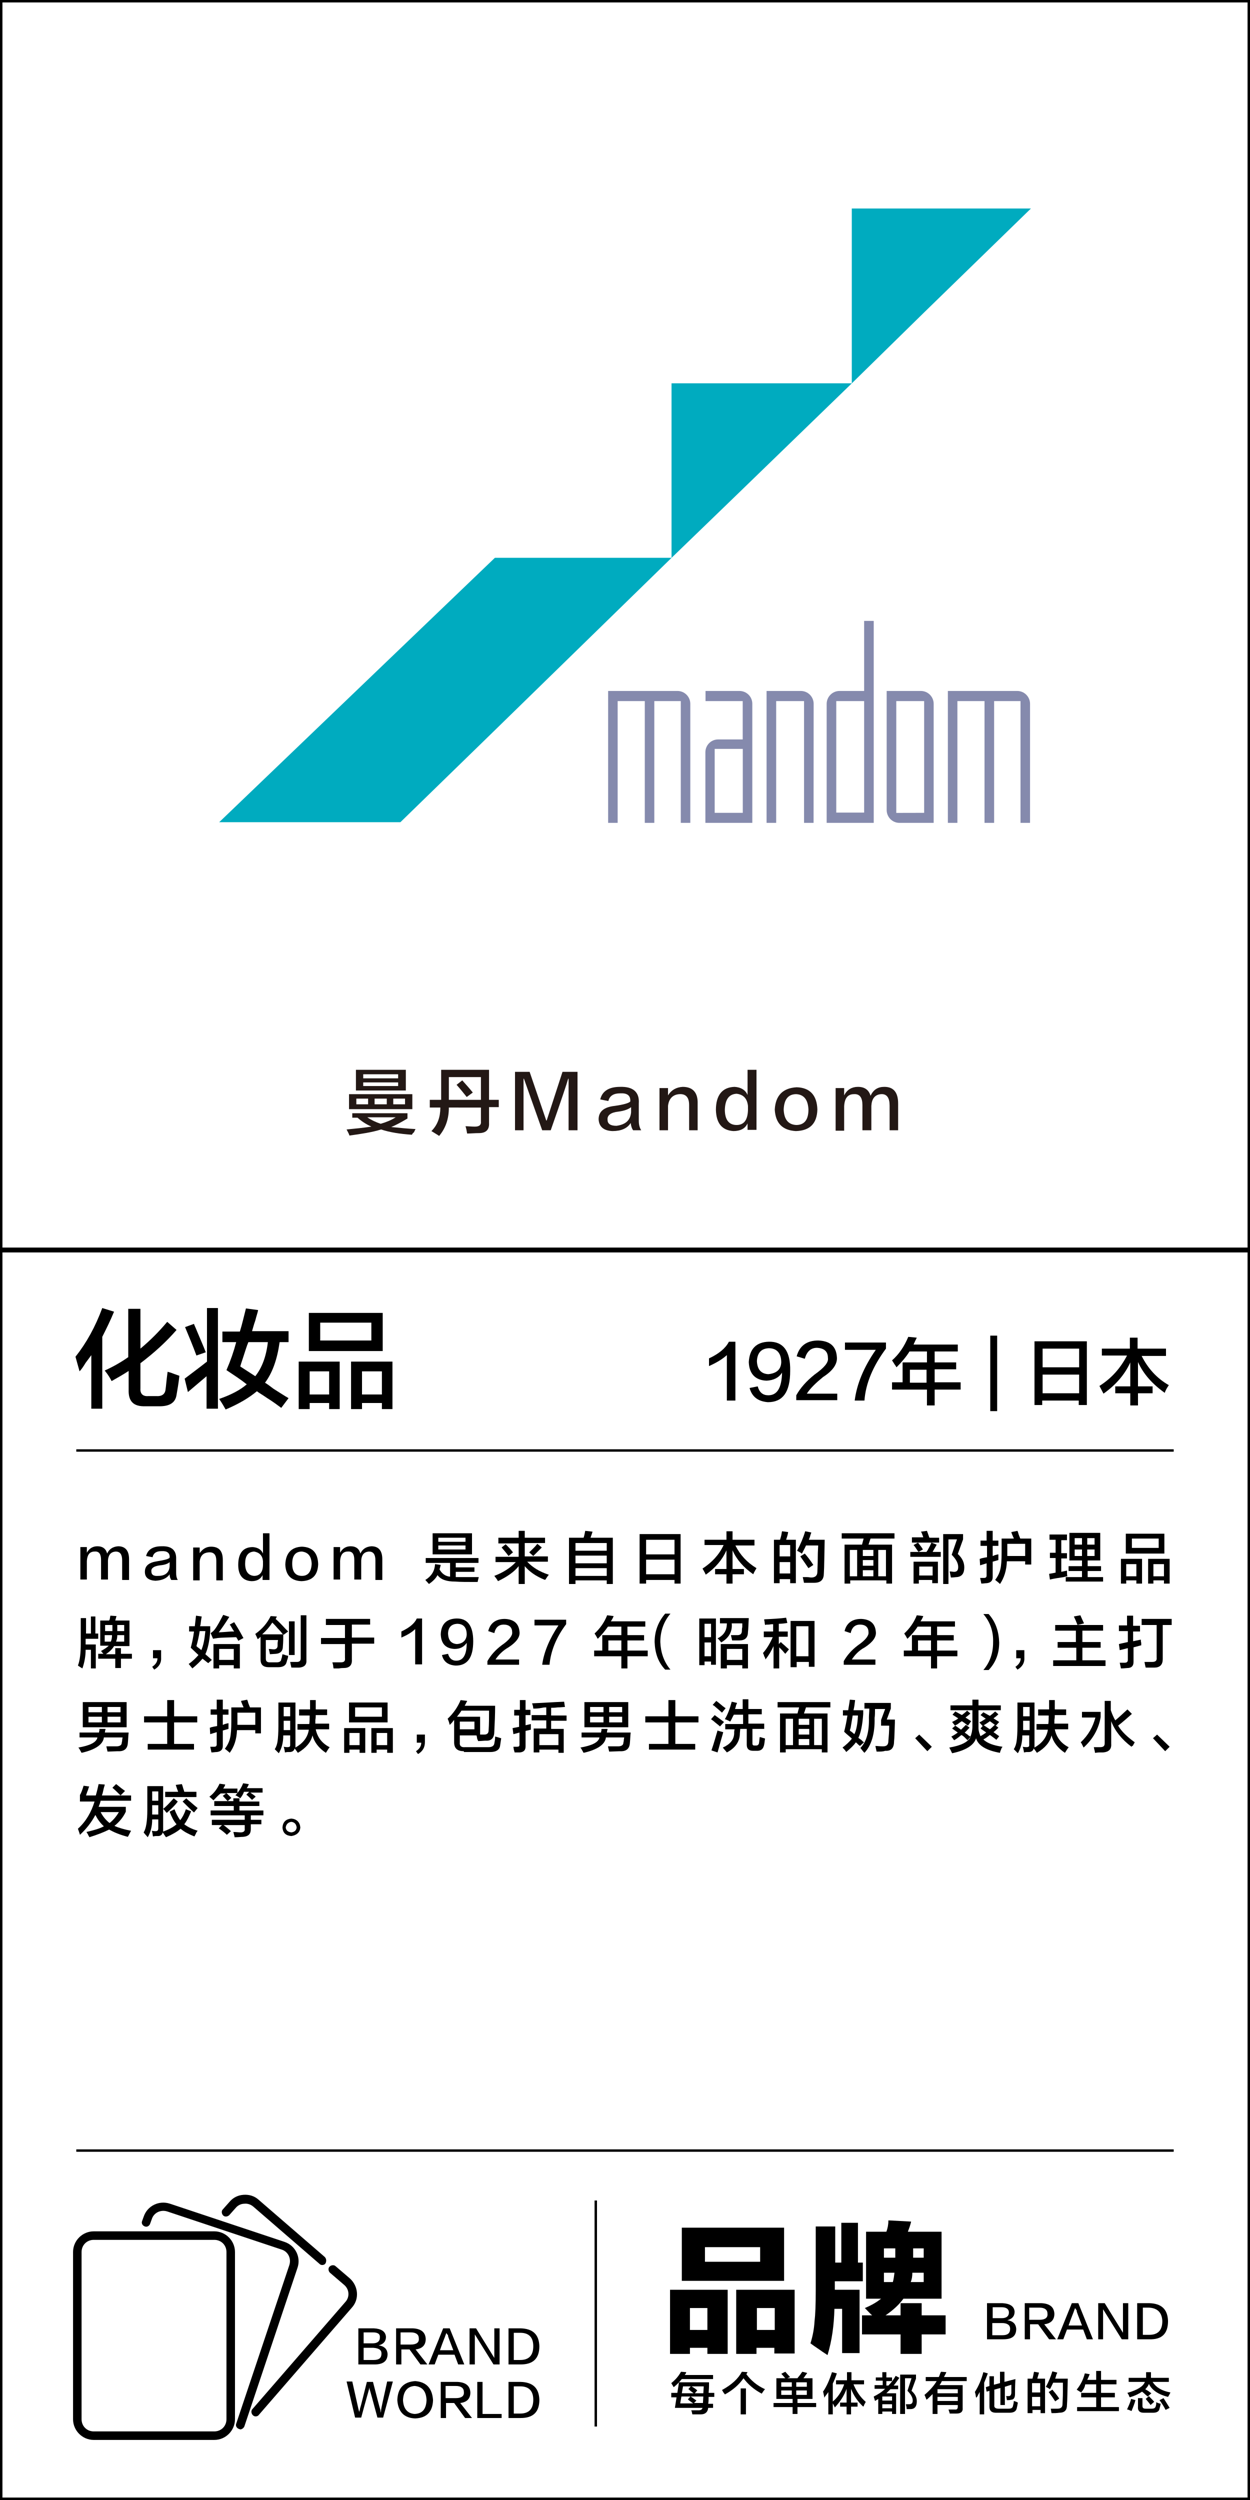 <?xml version="1.0" encoding="utf-8"?>
<!-- Generator: Adobe Illustrator 19.0.0, SVG Export Plug-In . SVG Version: 6.00 Build 0)  -->
<svg version="1.1"
	 id="svg2" xmlns:inkscape="http://www.inkscape.org/namespaces/inkscape" xmlns:sodipodi="http://sodipodi.sourceforge.net/DTD/sodipodi-0.dtd" sodipodi:docname="Mandom_Corp.svg" inkscape:version="0.48.5 r10040" xmlns:dc="http://purl.org/dc/elements/1.1/" xmlns:cc="http://creativecommons.org/ns#" xmlns:rdf="http://www.w3.org/1999/02/22-rdf-syntax-ns#" xmlns:svg="http://www.w3.org/2000/svg"
	 xmlns="http://www.w3.org/2000/svg" xmlns:xlink="http://www.w3.org/1999/xlink" x="0px" y="0px" width="308px" height="616px"
	 viewBox="110.4 163.9 308 616" style="enable-background:new 110.4 163.9 308 616;" xml:space="preserve">
<style type="text/css">
	.st0{fill:#231815;}
	.st1{fill:#858AAD;}
	.st2{fill:#00ABBF;}
</style>
<sodipodi:namedview  id="namedview15" inkscape:zoom="1" borderopacity="1" inkscape:cy="221.62513" fit-margin-top="5" inkscape:cx="105.86326" objecttolerance="10" guidetolerance="10" pagecolor="#ffffff" fit-margin-left="5" bordercolor="#666666" showgrid="false" gridtolerance="10" inkscape:window-width="1440" fit-margin-right="5" inkscape:pageshadow="2" inkscape:current-layer="g12" inkscape:window-x="-8" inkscape:window-maximized="1" fit-margin-bottom="5" inkscape:window-y="-8" inkscape:window-height="848" inkscape:pageopacity="0">
	</sodipodi:namedview>
<g id="XMLID_6631_">
	<path class="st0" d="M211.9,443.5c-3-0.2-5.5-0.6-7.6-1.3c-2.2,0.7-4.9,1.1-7.8,1.5c-0.1-0.4-0.4-0.9-0.7-1.5
		c2.1-0.2,4.1-0.4,6.1-0.7c-1.3-0.6-2.4-1.3-3.4-2.2h-1.3v-1.1h13.6v1.3c-1.5,0.9-2.8,1.6-4,2.1c2,0.2,4,0.4,6,0.5
		c-0.1,0.1-0.2,0.4-0.4,0.8C212.1,443.1,212,443.3,211.9,443.5z M196.4,437.2v-3.7H212v3.7H196.4z M198.1,432.6v-5.1h12.3v5.1H198.1
		z M198.2,434.6v1.4h2.9v-1.4H198.2z M199.9,428.6v1h8.6v-1H199.9z M199.9,430.6v0.9h8.6v-0.9H199.9z M207.9,439.2h-7
		c1,0.7,2.1,1.2,3.3,1.6C205.6,440.4,206.8,439.9,207.9,439.2z M202.7,434.6v1.4h3v-1.4H202.7z M210.2,434.6h-2.9v1.4h2.9V434.6z"/>
	<path class="st0" d="M216.3,436.7v-1.8h2.8v-0.8v-6.6h11.8v7.4h2.4v1.8h-2.4v3.9c0.1,1.7-0.8,2.5-2.5,2.5c-1,0-2,0.1-2.9,0.1
		c-0.1-0.6-0.2-1.2-0.4-1.8c0.7,0,1.4,0.1,2.3,0.1c1.1,0,1.6-0.4,1.5-1.3v-3.4H221c0,2.8-0.8,5.1-2.4,7c-0.1-0.1-0.3-0.2-0.6-0.4
		c-0.6-0.4-1-0.6-1.3-0.8c1.5-1.5,2.2-3.4,2.2-5.8H216.3z M221,434.2v0.7h7.9v-5.6H221V434.2z M225.4,434.2c-0.8-1-1.6-2-2.5-3
		l1.4-1.1c0.9,1,1.8,2,2.6,3L225.4,434.2z"/>
	<path class="st0" d="M244,442.4l-4.5-12.7h-0.1v12.7h-2.1V428h3.6l4.1,12h0.1l3.9-12h3.7v14.4h-2.2v-12.7h-0.1
		c-0.3,1.1-1.7,5.3-4.3,12.7H244z"/>
	<path class="st0" d="M268.4,442.4h-2c-0.3-0.4-0.5-1-0.6-1.8c-0.8,1.3-2.3,2-4.5,2c-2.2-0.1-3.3-1.1-3.4-2.9c0-1.9,1.3-3,3.9-3.3
		c2.2-0.3,3.6-0.7,3.9-1.1c0.1-1.5-0.8-2.1-2.5-2c-1.6,0-2.6,0.6-2.9,1.9l-2-0.4c0.5-2.1,2.2-3.1,4.9-3.1c3.2-0.1,4.8,1.3,4.6,4.1
		c0,1.3,0,2.7,0,4.3C267.8,441,268,441.8,268.4,442.4z M265.9,438v-1.3c-0.6,0.5-1.6,0.9-3.1,1.1c-1.9,0.2-2.8,0.9-2.7,2
		c0,1,0.7,1.5,2.2,1.5C264.5,441,265.7,440,265.9,438z"/>
	<path class="st0" d="M282.3,442.4h-2.1v-6.2c0-1.9-0.8-2.8-2.4-2.7c-1.6,0.1-2.6,1.1-2.8,2.9v6h-2.1V432h2.1v1.8
		c0.8-1.3,2-2,3.6-2.1c2.5,0,3.8,1.4,3.7,4.2V442.4z"/>
	<path class="st0" d="M294.6,427.5h2.2v14.8h-2.2v-1.6c-0.6,1.3-1.8,1.9-3.5,1.9c-2.8-0.2-4.2-1.9-4.3-5.2c0-3.7,1.6-5.6,4.6-5.7
		c1.6,0.1,2.7,0.8,3.2,2V427.5z M294.7,437.5v-1.1c-0.2-1.8-1.1-2.8-2.8-3c-1.9,0.1-2.8,1.4-2.9,3.9c0,2.5,1,3.8,2.9,3.8
		C293.7,441.1,294.6,439.9,294.7,437.5z"/>
	<path class="st0" d="M306.7,431.8c3.3,0.1,5,2,5.1,5.5c-0.1,3.5-1.9,5.2-5.3,5.3c-3.3-0.2-5-1.9-5.2-5.3
		C301.5,433.8,303.3,432,306.7,431.8z M306.6,441.1c2,0,3-1.3,3-3.8c-0.1-2.4-1.1-3.7-3-3.8c-2,0-3,1.3-3.1,3.8
		C303.6,439.7,304.6,441,306.6,441.1z"/>
	<path class="st0" d="M331.8,442.4h-2.2v-6.1c0-1.9-0.7-2.9-2.1-2.8c-1.5,0.1-2.3,1.1-2.4,2.9v6h-2.2v-6.2c0-1.9-0.7-2.8-2.1-2.7
		c-1.5,0-2.3,1-2.4,3v6h-2.1V432h2.1v1.8c0.7-1.4,1.9-2.1,3.4-2.1c1.7,0,2.7,0.8,3.1,2.2c0.7-1.5,1.8-2.2,3.4-2.2
		c2.3,0,3.4,1.4,3.4,4.1V442.4z"/>
</g>
<g id="XMLID_6627_">
	<path d="M130,501.8l-1-3.6c2.7-3.4,4.9-7.4,6.6-12l2.9,0.9c-0.9,2.2-1.9,4.2-2.9,6.2v17.7h-2.7v-13.2c-0.3,0.4-0.7,1-1.4,1.9
		C130.9,500.7,130.4,501.4,130,501.8z M137.9,504.2c-0.3-0.6-0.8-1.5-1.7-2.6c2.2-1,4.1-2.1,5.8-3.3v-11.9h3v9.8
		c2.4-2,4.6-4.2,6.6-6.6l2.3,2c-2.6,3-5.6,5.7-8.9,8.2v6.2c-0.1,1.3,0.6,2,1.9,1.9h2c1.4,0.1,2.2-0.5,2.3-1.7
		c0.1-0.6,0.2-2.1,0.5-4.3c0.3,0.1,0.8,0.2,1.5,0.5c0.6,0.2,1.1,0.4,1.4,0.5c-0.2,1.9-0.5,3.5-0.7,4.7c-0.3,2-1.8,2.9-4.6,2.8h-3.1
		c-2.9,0.1-4.2-1.2-4.1-4.1v-4.6C140.9,502.5,139.5,503.3,137.9,504.2z"/>
	<path d="M161.3,511v-8l-4.6,3.9l-0.8-3.3c1.7-1.3,3.6-2.7,5.5-4.2v-13.2h2.7V511H161.3z M158.8,497.9c-0.8-2.2-1.8-4.6-2.8-7
		l2.2-0.8c0.1,0.4,0.4,0.9,0.7,1.7c1,2.4,1.8,4.2,2.2,5.3L158.8,497.9z M165.2,494.7v-2.7h4.3c0.6-1.9,1-3.8,1.5-5.7l3,0.4
		c-0.1,0.6-0.4,1.4-0.7,2.6c-0.4,1.1-0.6,2-0.8,2.6h9v2.7h-2.2c-0.6,4.3-1.8,7.6-3.6,10c0.5,0.3,1.2,0.8,2.1,1.5
		c1.6,1,2.8,1.8,3.7,2.3l-1.8,2.4c-0.8-0.6-2-1.5-3.6-2.5c-1-0.7-1.9-1.2-2.4-1.6c-1.9,1.6-4.4,3.1-7.7,4.5
		c-0.4-0.7-0.9-1.6-1.6-2.6c2.9-1,5.2-2.2,6.8-3.6c-1.5-1.2-3.2-2.3-5-3.5c1-2.3,1.8-4.6,2.4-6.9H165.2z M169.6,500.6l3.7,2.4
		c1.6-2,2.7-4.8,3.1-8.4h-4.8c-0.4,0.9-0.8,2.3-1.4,4.1C169.9,499.6,169.7,500.2,169.6,500.6z"/>
	<path d="M184,511.1v-11.7h10.1v11.7h-2.6v-1.5h-4.8v1.5H184z M186.5,496.8v-9.4h18.2v9.4H186.5z M186.7,501.8v5.7h4.8v-5.7H186.7z
		 M189.3,489.8v4.4h12.6v-4.4H189.3z M196.9,511.1v-11.7h10.2v11.7h-2.6v-1.5h-4.9v1.5H196.9z M199.6,501.8v5.7h4.9v-5.7H199.6z"/>
</g>
<g id="XMLID_6626_">
	<path d="M289.5,509v-11.2c-1.1,1-2.6,1.9-4.4,2.7c0-0.7,0-1.3,0-1.9c2.4-1.1,4.1-2.5,4.9-4.1h1.6V509H289.5z"/>
	<path d="M295.1,505.9l2-0.4c0.4,1.5,1.3,2.2,2.6,2.2c2.2,0,3.3-1.8,3.4-5.6c-0.8,1.3-2.1,1.9-3.8,2c-2.8-0.1-4.3-1.7-4.4-4.6
		c0.2-3.2,1.8-4.9,4.9-5c3.6-0.1,5.4,2.3,5.3,7.2c0,5.2-1.8,7.7-5.5,7.7C297.2,509.2,295.7,508.1,295.1,505.9z M302.9,499.6
		c0-2.3-1.1-3.5-3.1-3.5c-1.8,0.1-2.8,1.1-2.9,3.2c0.1,2,1,3.1,2.8,3.2C301.7,502.3,302.8,501.4,302.9,499.6z"/>
	<path d="M309.2,507.3h7.5v1.6h-10.1v-1.2c1-1.8,2.5-3.5,4.5-5.1c2.4-1.7,3.5-3,3.3-4.1c0-1.6-0.9-2.4-2.7-2.5c-1.5,0-2.5,0.9-3,2.7
		l-2-0.6c0.7-2.6,2.5-3.9,5.3-3.9c2.9,0.1,4.4,1.4,4.6,4c0.2,1.7-0.9,3.4-3.4,5C311.5,504.6,310.1,505.9,309.2,507.3z"/>
	<path d="M323.4,509H321c0.5-4,2.2-8.2,5.2-12.5h-7.6v-1.8h10.1v1.5C325.5,500.5,323.7,504.8,323.4,509z"/>
	<path d="M331.3,500.8c-0.1-0.1-0.2-0.4-0.4-0.6c-0.1-0.2-0.4-0.6-0.7-1.1c1.7-1.5,3-3.4,4-5.8l2.1,0.2c-0.3,0.6-0.6,1.2-0.8,1.7
		h10.9v1.7h-5.7v2.7h5.3v1.7h-5.3v3.2h6.4v1.8h-6.4v3.9h-1.9v-3.9h-8.6v-1.8h2.6v-4.9h6v-2.7h-4.3
		C333.7,498.2,332.6,499.5,331.3,500.8z M334.6,501.4v3.2h4.1v-3.2H334.6z"/>
	<path d="M354.4,511.6V493h1.7v18.6H354.4z"/>
	<path d="M365.3,510.1v-15.7h12.9v15.7h-2V509h-9v1.1H365.3z M367.3,496.2v4.6h9v-4.6H367.3z M367.3,502.6v4.6h9v-4.6H367.3z"/>
	<path d="M381.9,498v-1.8h6.9v-2.7h1.9v2.7h7v1.8h-6c1.5,3,3.7,5.5,6.7,7.2c-0.4,0.6-0.8,1.2-1,1.9c-3.1-2.2-5.3-4.7-6.6-7.6v6h3.6
		v1.7h-3.6v3h-1.9v-3h-3.7v-1.7h3.7v-5.9c-1.3,2.9-3.5,5.5-6.6,7.7c-0.4-0.8-0.8-1.5-1-1.9c3-1.9,5.2-4.4,6.8-7.5H381.9z"/>
</g>
<g id="XMLID_2295_">
	<g>
		<path d="M142.2,553.2h-1.7v-4.8c0-1.5-0.5-2.2-1.6-2.2c-1.2,0.1-1.8,0.8-1.9,2.2v4.7h-1.7v-4.8c0-1.5-0.5-2.2-1.6-2.1
			c-1.2,0-1.8,0.8-1.9,2.3v4.6h-1.6v-8h1.6v1.4c0.6-1.1,1.5-1.6,2.6-1.6c1.3,0,2.1,0.6,2.4,1.8c0.5-1.1,1.4-1.7,2.7-1.8
			c1.8,0,2.7,1.1,2.7,3.2V553.2z"/>
		<path d="M154.2,553.2h-1.6c-0.2-0.3-0.4-0.7-0.4-1.4c-0.7,1-1.8,1.5-3.5,1.6c-1.7-0.1-2.6-0.8-2.6-2.2c0-1.5,1-2.3,3-2.6
			c1.8-0.3,2.8-0.5,3.1-0.9c0.1-1.1-0.6-1.7-2-1.6c-1.3,0-2,0.5-2.2,1.5l-1.6-0.3c0.4-1.6,1.7-2.4,3.8-2.4c2.5-0.1,3.7,1,3.6,3.2
			c0,1,0,2.1,0,3.3C153.8,552.2,153.9,552.7,154.2,553.2z M152.2,549.8v-1c-0.4,0.4-1.2,0.7-2.4,0.8c-1.5,0.2-2.2,0.7-2.1,1.5
			c0,0.8,0.5,1.2,1.7,1.1C151.1,552.2,152.1,551.4,152.2,549.8z"/>
		<path d="M165.3,553.3h-1.6v-4.8c0-1.5-0.6-2.2-1.9-2.1c-1.3,0.1-2,0.8-2.2,2.2v4.7H158v-8.1h1.6v1.4c0.7-1,1.6-1.6,2.8-1.6
			c2,0,2.9,1.1,2.9,3.3V553.3z"/>
		<path d="M175.1,541.7h1.7v11.5h-1.7V552c-0.5,1-1.4,1.5-2.7,1.5c-2.2-0.1-3.3-1.5-3.3-4c0-2.9,1.2-4.4,3.6-4.4
			c1.2,0.1,2.1,0.6,2.5,1.6V541.7z M175.2,549.4v-0.8c-0.1-1.4-0.9-2.2-2.2-2.4c-1.5,0.1-2.2,1.1-2.2,3c0,1.9,0.8,2.9,2.2,3
			C174.4,552.2,175.2,551.3,175.2,549.4z"/>
		<path d="M184.8,545c2.6,0.1,3.9,1.5,4,4.3c-0.1,2.7-1.4,4.1-4.1,4.2c-2.6-0.1-3.9-1.5-4-4.1C180.8,546.6,182.2,545.1,184.8,545z
			 M184.8,552.2c1.5,0,2.3-1,2.4-3c-0.1-1.9-0.9-2.8-2.4-3c-1.6,0-2.4,1-2.4,3C182.4,551.2,183.2,552.2,184.8,552.2z"/>
		<path d="M204.6,553.2h-1.7v-4.8c0-1.5-0.5-2.2-1.6-2.2c-1.2,0.1-1.8,0.8-1.9,2.2v4.7h-1.7v-4.8c0-1.5-0.5-2.2-1.6-2.1
			c-1.2,0-1.8,0.8-1.9,2.3v4.6h-1.6v-8h1.6v1.4c0.6-1.1,1.5-1.6,2.6-1.6c1.3,0,2.1,0.6,2.4,1.8c0.5-1.1,1.4-1.7,2.7-1.8
			c1.8,0,2.7,1.1,2.7,3.2V553.2z"/>
		<path d="M215.3,549v-1.2h13v1.2h-5.6v1.1h4.6v1.1h-4.6v1.3c1.9,0,3.8,0,5.7,0c0,0-0.1,0.1-0.1,0.3c-0.1,0.4-0.2,0.7-0.2,0.9
			c-2.5,0-4.3,0-5.5-0.1c-2.2,0-3.6-0.5-4.4-1.6c-0.4,0.8-1.1,1.5-2.1,2.2c-0.3-0.3-0.6-0.7-0.9-1c1.5-0.9,2.3-2.2,2.4-3.9l1.4,0.2
			c-0.1,0.4-0.2,0.8-0.3,1.1c0.6,1.1,1.5,1.7,2.6,1.8V549H215.3z M217,546.9v-5.2h9.7v5.2H217z M218.4,542.8v1h6.7v-1H218.4z
			 M218.4,544.7v1h6.7v-1H218.4z"/>
		<path d="M233.2,544.1v-1.3h5v-1.7h1.5v1.7h5v1.3h-5v3.3h5.7v1.3h-5.1c1.3,1.4,3.1,2.5,5.3,3.2c0,0.1-0.1,0.2-0.2,0.3
			c-0.3,0.4-0.5,0.8-0.7,1c-2.3-0.9-3.9-2.1-5-3.4v4.4h-1.5v-4.4c-1.1,1.4-2.8,2.6-5.1,3.7c-0.2-0.4-0.5-0.8-0.9-1.3
			c2.1-0.8,3.9-1.9,5.3-3.4h-5v-1.3h5.7v-3.3H233.2z M235.7,547.3c-0.5-0.7-1.1-1.4-1.7-2.1l1-0.8c0.6,0.6,1.2,1.2,1.8,2
			L235.7,547.3z M241.8,547.3l-1-0.9c0.7-0.7,1.4-1.3,2-2.1l1.1,0.9C243.2,545.9,242.5,546.6,241.8,547.3z"/>
		<path d="M250.6,554.2v-11.4h3.6c0.2-0.6,0.3-1.2,0.4-1.7l1.8,0.2c-0.1,0.4-0.3,0.9-0.5,1.5h5.5v11.4h-1.5v-0.9h-7.7v0.9H250.6z
			 M252.2,544.1v1.9h7.7v-1.9H252.2z M252.2,547.2v1.9h7.7v-1.9H252.2z M252.2,550.3v1.9h7.7v-1.9H252.2z"/>
		<path d="M268,554.1v-12.2h10.1v12.2h-1.5v-0.9h-7v0.9H268z M269.6,543.3v3.6h7v-3.6H269.6z M269.6,548.2v3.6h7v-3.6H269.6z"/>
		<path d="M284,544.7v-1.4h5.4v-2.1h1.5v2.1h5.4v1.4h-4.7c1.2,2.4,2.9,4.2,5.2,5.6c-0.3,0.5-0.6,1-0.8,1.5c-2.4-1.7-4.1-3.6-5.1-5.9
			v4.6h2.8v1.3h-2.8v2.3h-1.5v-2.3h-2.8v-1.3h2.8v-4.6c-1,2.3-2.7,4.3-5.1,6c-0.3-0.7-0.6-1.1-0.8-1.5c2.3-1.5,4.1-3.4,5.2-5.8H284z
			"/>
		<path d="M301.1,554v-10.7h1.5c0.1-0.4,0.3-0.9,0.4-1.6c0-0.2,0.1-0.4,0.1-0.5l1.5,0.2c-0.1,0.7-0.3,1.3-0.5,1.9h2.4v10.7h-1.4v-1
			h-2.6v1H301.1z M302.5,544.6v2.8h2.6v-2.8H302.5z M302.5,548.8v2.8h2.6v-2.8H302.5z M308.5,553.9c-0.1-0.5-0.2-1-0.3-1.4
			c0.2,0,0.5,0,1,0c0.5,0,0.8,0.1,1.1,0.1c1,0,1.5-0.5,1.5-1.4c0-0.6,0.1-1.8,0.1-3.7c0-1.3,0.1-2.3,0.1-2.8h-3
			c-0.3,0.7-0.7,1.4-1,2c-0.1,0-0.2-0.1-0.3-0.2c-0.2-0.1-0.5-0.3-0.9-0.5c0.8-1.5,1.5-3.1,2-4.8l1.5,0.3c0,0.1-0.1,0.3-0.2,0.6
			c-0.1,0.5-0.3,0.9-0.4,1.2h3.9c-0.1,4-0.1,6.7-0.2,8.2c0,1.6-0.7,2.4-2.4,2.4C310.1,553.9,309.3,553.9,308.5,553.9z M309.6,550.3
			c-0.6-0.9-1.3-1.9-2-2.9l1.1-0.7c0.7,0.8,1.4,1.7,2.1,2.8L309.6,550.3z"/>
		<path d="M317.8,543v-1.3h13v1.3h-5.9l-0.5,1.5h5.8v9.6h-1.4v-0.8h-8.9v0.8h-1.4v-9.6h4.3l0.4-1.5H317.8z M319.8,545.8v6.5h1.8
			v-6.5H319.8z M323,545.8v1.5h2.6v-1.5H323z M323,548.3v1.4h2.6v-1.4H323z M323,550.8v1.5h2.6v-1.5H323z M328.7,545.8h-1.9v6.5h1.9
			V545.8z"/>
		<path d="M334.7,547.5v-1.2h2c0-0.1-0.1-0.2-0.2-0.3c-0.4-0.6-0.7-1.1-1-1.4l1.1-0.6c0.1,0.1,0.2,0.3,0.3,0.4
			c0.4,0.5,0.7,0.9,0.9,1.3l-1.1,0.6h2c0.1-0.3,0.2-0.3,0.2-0.3c0.5-0.9,0.8-1.5,1-2l1.3,0.5c-0.3,0.6-0.7,1.2-1,1.8h2v1.2H334.7z
			 M335.1,543.9v-1.2h2.8c-0.1-0.3-0.2-0.6-0.4-1.1c-0.1-0.1-0.1-0.3-0.2-0.3l1.5-0.2c0.1,0.3,0.3,0.8,0.5,1.4
			c0,0.1,0.1,0.2,0.1,0.3h2.4v1.2H335.1z M335.5,554.1v-5.4h6v5.3h-1.4v-0.8h-3.3v0.9H335.5z M336.9,549.9v2.2h3.3v-2.2H336.9z
			 M342.8,554.2v-12.3h4.9v1.3l-1.3,3.6c1.1,1,1.6,2.1,1.6,3.3c0,1.5-0.6,2.3-1.9,2.4c-0.3,0-0.7,0.1-1.4,0.1
			c-0.1-0.5-0.2-1-0.3-1.5c0.4,0,0.8,0.1,1.1,0.1c0.7,0,1-0.4,1-1.2c0-0.9-0.5-1.9-1.6-3l1.3-3.8h-2.1v11H342.8z"/>
		<path d="M352,544.8v-1.3h1.5v-2.4h1.5v2.4h1.4v1.3H355v2.5c0.1,0,0.3-0.1,0.5-0.2c0.4-0.1,0.7-0.2,0.9-0.2c0,0.5,0,0.9,0,1.4
			l-1.4,0.4v3.8c0,0.9-0.5,1.4-1.5,1.5c-0.4,0-0.8,0.1-1.3,0.1c-0.1-0.5-0.2-1-0.3-1.4c0.2,0,0.5,0,1,0c0.4,0,0.6-0.2,0.6-0.6v-3
			l-1.6,0.5l-0.1-1.6c0.1,0,0.2,0,0.3-0.1c0.4-0.1,0.9-0.2,1.5-0.3v-2.8H352z M356.8,554.2c-0.1-0.1-0.4-0.4-0.8-0.7
			c-0.2-0.1-0.3-0.3-0.4-0.3c0.7-0.9,1.1-1.8,1.3-2.7c0.2-0.8,0.3-2.2,0.3-4.1V543h3c0-0.1-0.1-0.3-0.2-0.5
			c-0.2-0.5-0.4-0.9-0.4-1.1l1.5-0.3c0.1,0.2,0.2,0.5,0.3,0.9c0.2,0.5,0.3,0.8,0.4,1h2.7v6.4H363v-0.8h-4.5
			C358.4,550.9,357.8,552.7,356.8,554.2z M358.6,546.9v0.4h4.4v-3h-4.4V546.9z"/>
		<path d="M369,543.4V542h4.3v1.4h-1.4v3.2h1.4v1.3h-1.4v3.3l1.4-0.3c0,0.5,0,1,0.1,1.4c-0.2,0-0.5,0.1-0.9,0.2
			c-1.4,0.2-2.6,0.4-3.4,0.6l-0.2-1.4l1.6-0.3v-3.6h-1.4v-1.3h1.4v-3.2H369z M373.7,551v-1.2h3.3v-1.4h-3.1v-6.8h7.6v6.8h-3.1v1.4
			h3.3v1.2h-3.3v1.5h3.8v1.1H373v-1.1h4V551H373.7z M375.2,542.9v1.6h1.8v-1.6H375.2z M375.2,545.7v1.6h1.8v-1.6H375.2z
			 M380.1,542.9h-1.8v1.6h1.8V542.9z M378.3,545.7v1.6h1.8v-1.6H378.3z"/>
		<path d="M386.6,554.1V548h5.2v6.1h-1.4v-0.8h-2.5v0.8H386.6z M387.8,546.7v-4.9h9.5v4.9H387.8z M387.9,549.3v3h2.5v-3H387.9z
			 M389.3,543v2.3h6.6V543H389.3z M393.3,554.1V548h5.3v6.1h-1.4v-0.8h-2.6v0.8H393.3z M394.6,549.3v3h2.6v-3H394.6z"/>
		<path d="M130.7,575c-0.2-0.1-0.5-0.3-0.8-0.5c-0.1-0.1-0.3-0.2-0.3-0.2c0.5-1.3,0.7-3.1,0.7-5.5v-6.2h1.3v3.8h1.2v-4.2h1.1v4.2
			h0.7v1.3h-3.1v1.4h2.5v5.9h-1.2v-4.6h-1.3C131.5,572,131.2,573.6,130.7,575z M135.1,569.5v-6.3h2.2c0,0,0-0.1,0.1-0.2
			c0.1-0.3,0.1-0.6,0.2-1l1.5,0.1c-0.1,0.4-0.2,0.7-0.3,1.1h3.5v6.3h-3.8c-0.4,0.7-1,1.3-2,2h2.3V570h1.4v1.4h2.7v1.2h-2.7v2.3h-1.4
			v-2.3h-4.2v-1.2h1.3c-0.2-0.2-0.4-0.4-0.6-0.7c0.9-0.5,1.5-0.9,1.9-1.3H135.1z M136.3,564.3v1.5h1.8v-1.5H136.3z M137.7,568.4
			c0.2-0.4,0.3-1,0.3-1.6h-1.8v1.6H137.7z M141,568.4v-1.6h-1.7c0,0.6-0.1,1.1-0.3,1.6H141z M141,564.3h-1.7v1.5h1.7V564.3z"/>
		<path d="M148.4,575.3l-0.5-0.7c0.9-0.6,1.3-1.3,1.3-2.1h-1.1v-2h2c0,0.3,0,0.9,0,1.8C150.2,573.6,149.6,574.6,148.4,575.3z"/>
		<path d="M161.7,573.7l-1.4-1.1c-0.6,0.7-1.4,1.5-2.5,2.4l-0.9-1.1c1-0.7,1.8-1.5,2.4-2.2l-1.9-1.8c0.3-1.1,0.6-2.4,0.8-4H157v-1.3
			h1.4c0.1-0.9,0.2-1.8,0.3-2.6l1.4,0.2c-0.1,0.5-0.2,1.2-0.3,2.1c0.1-0.5,0.1-0.4-0.1,0.3h2.5v1.3c-0.2,2.5-0.6,4.3-1.2,5.6
			l1.6,1.4L161.7,573.7z M161,565.8h-1.4c-0.2,1.4-0.5,2.6-0.8,3.7c0.1,0.1,0.3,0.3,0.6,0.5c0.3,0.2,0.5,0.4,0.6,0.5
			C160.5,569.4,160.8,567.9,161,565.8z M162.9,567.7l-0.6-1.4c0.3-0.2,0.7-0.5,1-0.9c0.7-0.9,1.3-2.1,2.1-3.6l1.5,0.5
			c-1,1.6-1.9,2.9-2.6,3.8c0.6,0,1.7-0.1,3.1-0.2c-0.2,0,0,0,0.7,0c-0.1-0.1-0.2-0.3-0.4-0.6c-0.3-0.5-0.5-0.9-0.7-1.1l1.1-0.6
			c0.5,0.8,1.2,1.9,2,3.4c0.1,0.2,0.2,0.4,0.3,0.5l-1.3,0.7c-0.1-0.3-0.3-0.6-0.5-0.9c-2.2,0.1-3.7,0.1-4.5,0.2
			C163.6,567.6,163.2,567.6,162.9,567.7z M163,575v-6h6.5v6H168v-0.8h-3.6v0.8H163z M164.4,570.2v2.7h3.6v-2.7H164.4z"/>
		<path d="M180.3,566.7l-0.1-0.1c0,0.9,0,1.9-0.1,3c0,1.1-0.6,1.7-1.7,1.8l-1.5,0.1c0-0.2-0.1-0.5-0.2-1c0-0.1-0.1-0.3-0.1-0.3
			c0.5,0,0.9,0.1,1.3,0.1c0.5,0,0.9-0.3,0.9-0.9c0-0.1,0-0.3,0-0.5c0-0.4,0.1-0.7,0.1-0.9h-3v4.6c0,0.6,0.3,0.9,0.9,0.9h1.8
			c0.6,0,1-0.2,1.1-0.7c0-0.1,0-0.2,0.1-0.3c0-0.1,0.1-0.4,0.2-1c0.1,0,0.2,0.1,0.4,0.1c0.2,0.1,0.5,0.2,1,0.3
			c0,0.3-0.1,0.7-0.3,1.2c0,0.2-0.1,0.3-0.1,0.4c-0.2,0.8-0.9,1.2-2.1,1.2h-2.3c-1.3,0-2-0.6-2-1.9v-5.6c0,0-0.1,0.1-0.2,0.2
			c-0.1,0.1-0.2,0.2-0.5,0.4c-0.2-0.5-0.4-0.9-0.6-1.3c1.7-1.2,2.9-2.6,3.8-4.4l1.5,0.1c0,0.1-0.1,0.2-0.1,0.3
			c-0.1,0.1-0.1,0.3-0.2,0.3c0.6,0.5,1.4,1.3,2.4,2.4c0.3,0.3,0.6,0.6,0.7,0.7L180.3,566.7z M177.5,563.7c-0.7,1.1-1.5,2-2.5,2.9
			h5.1c-0.3-0.4-0.7-0.9-1.3-1.5C178.3,564.5,177.8,564,177.5,563.7z M181.6,571.7v-8.3h1.4v8.3H181.6z M182.2,574.8
			c-0.1-0.4-0.2-0.9-0.3-1.4c0.6,0,1.1,0,1.7,0c0.6,0,0.9-0.3,0.9-0.9v-10.6h1.4v11c0.1,1.2-0.5,1.8-1.8,1.9
			C183.5,574.8,182.8,574.8,182.2,574.8z"/>
		<path d="M190.7,564.2v-1.4h10.9v1.4h-4.5v3.2h5.5v1.5h-5.5v3.9c0.1,1.4-0.6,2.1-2,2.1c-0.2,0-0.6,0-1.2,0.1c-0.6,0-1,0-1.3,0
			c0-0.1-0.1-0.3-0.1-0.6c0-0.2-0.1-0.5-0.2-0.9c0.7,0,1.3,0,2.1,0c0.8,0,1.1-0.3,1-1.1v-3.4h-5.9v-1.5h5.9v-3.2H190.7z"/>
		<path d="M212.7,574.1v-8.8c-0.8,0.8-2,1.5-3.4,2.1c0-0.5,0-1,0-1.5c1.9-0.9,3.2-1.9,3.8-3.2h1.3v11.3H212.7z"/>
		<path d="M219.3,571.7l1.5-0.3c0.3,1.1,1,1.7,2,1.7c1.7,0,2.6-1.4,2.6-4.4c-0.7,1-1.6,1.5-3,1.5c-2.2-0.1-3.3-1.3-3.4-3.6
			c0.1-2.5,1.4-3.8,3.8-3.9c2.8-0.1,4.2,1.8,4.2,5.6c0,4-1.4,6-4.3,6C220.9,574.2,219.7,573.4,219.3,571.7z M225.4,566.7
			c0-1.8-0.8-2.7-2.4-2.7c-1.4,0.1-2.2,0.9-2.2,2.5c0.1,1.6,0.8,2.4,2.2,2.5C224.4,568.9,225.3,568.1,225.4,566.7z"/>
		<path d="M232.5,572.8h5.8v1.3h-7.8v-0.9c0.8-1.4,1.9-2.7,3.5-3.9c1.9-1.3,2.7-2.4,2.6-3.2c0-1.2-0.7-1.9-2.1-1.9
			c-1.2,0-2,0.7-2.3,2.1l-1.5-0.5c0.5-2,1.9-3,4.1-3c2.2,0.1,3.4,1.1,3.6,3.1c0.2,1.3-0.7,2.6-2.7,3.9
			C234.3,570.6,233.2,571.7,232.5,572.8z"/>
		<path d="M245.8,574.1H244c0.4-3.1,1.8-6.4,4-9.7h-5.9V563h7.8v1.1C247.4,567.4,246.1,570.8,245.8,574.1z"/>
		<path d="M257.7,567.7c-0.1-0.1-0.2-0.3-0.3-0.5c-0.1-0.2-0.3-0.5-0.5-0.8c1.3-1.2,2.4-2.7,3.1-4.5l1.6,0.2
			c-0.2,0.5-0.4,0.9-0.7,1.3h8.5v1.3H265v2.1h4.1v1.3H265v2.5h5v1.4h-5v3h-1.5v-3h-6.7v-1.4h2v-3.8h4.7v-2.1h-3.3
			C259.5,565.7,258.7,566.7,257.7,567.7z M260.3,568.1v2.5h3.2v-2.5H260.3z"/>
		<path d="M275.6,575.3h-1.3c-1.7-1.8-2.5-4-2.6-6.8c0-2.7,0.9-5,2.6-7h1.3c-1.7,2-2.5,4.4-2.5,7C273.2,571.1,274,573.4,275.6,575.3
			z"/>
		<path d="M282.7,574.2v-11.5h4.1v11.4h-1.2v-0.8H284v0.9H282.7z M284,564v3.3h1.6V564H284z M284,568.6v3.4h1.6v-3.4H284z
			 M288.1,568.6c-0.1-0.1-0.2-0.3-0.4-0.5c-0.2-0.3-0.4-0.4-0.5-0.5c1.6-0.8,2.3-2,2.3-3.7h-1.7v-1.3h7.1c-0.1,1.5-0.1,2.7-0.2,3.4
			c0,1.4-0.7,2.1-2.1,2.1c-0.4,0-1,0-1.8,0c-0.1-0.4-0.2-0.9-0.3-1.3c0.7,0,1.3,0,1.6,0c0.7,0,1.1-0.3,1.1-1.1c0-0.2,0-0.5,0.1-0.9
			c0-0.4,0-0.7,0-0.9h-2.6C290.9,565.9,290,567.5,288.1,568.6z M288,575v-6h6.7v6h-1.4v-0.8h-3.8v0.8H288z M289.5,570.2v2.7h3.8
			v-2.7H289.5z"/>
		<path d="M298.6,567.2v-1.3h2.3v-1.8c-0.2,0-0.5,0-1,0.1c-0.5,0-0.8,0-1,0.1c0-0.2-0.1-0.4-0.1-0.8c-0.1-0.3-0.1-0.5-0.1-0.6
			c2.2-0.1,4-0.2,5.4-0.4l0.3,1.3c-0.7,0.1-1.3,0.2-2.1,0.2v1.9h2.2v1.3h-2.2v1.8l0.5-0.5c0.2,0.2,0.5,0.5,1,0.9
			c0.4,0.4,0.8,0.7,1,0.9l-0.9,1.1c-0.1-0.1-0.4-0.4-0.7-0.8c-0.4-0.4-0.6-0.6-0.8-0.8v5.2h-1.4v-5.5c-0.5,1.1-1.1,2.2-2,3.3
			c0-0.2-0.1-0.5-0.3-0.8c-0.1-0.4-0.2-0.6-0.3-0.8c0.9-1,1.7-2.3,2.4-3.9H298.6z M305.2,574.6v-11.3h5.9v11.3h-1.4v-1.2h-3v1.3
			H305.2z M306.6,564.6v7.4h3v-7.4H306.6z"/>
		<path d="M320.3,572.8h5.8v1.3h-7.8v-0.9c0.8-1.4,1.9-2.7,3.5-3.9c1.9-1.3,2.7-2.4,2.6-3.2c0-1.2-0.7-1.9-2.1-1.9
			c-1.2,0-2,0.7-2.3,2.1l-1.5-0.5c0.5-2,1.9-3,4.1-3c2.2,0.1,3.4,1.1,3.6,3.1c0.2,1.3-0.7,2.6-2.7,3.9
			C322,570.6,321,571.7,320.3,572.8z"/>
		<path d="M334,567.7c-0.1-0.1-0.2-0.3-0.3-0.5c-0.1-0.2-0.3-0.5-0.5-0.8c1.3-1.2,2.4-2.7,3.1-4.5l1.6,0.2c-0.2,0.5-0.4,0.9-0.7,1.3
			h8.5v1.3h-4.4v2.1h4.1v1.3h-4.1v2.5h5v1.4h-5v3h-1.5v-3h-6.7v-1.4h2v-3.8h4.7v-2.1h-3.3C335.9,565.7,335,566.7,334,567.7z
			 M336.6,568.1v2.5h3.2v-2.5H336.6z"/>
		<path d="M352.7,561.6h1.3c1.7,1.9,2.5,4.2,2.6,7c0,2.8-0.9,5-2.6,6.8h-1.3c1.6-1.9,2.4-4.1,2.4-6.8
			C355.2,565.9,354.4,563.6,352.7,561.6z"/>
		<path d="M361.1,575.3l-0.5-0.7c0.9-0.6,1.3-1.3,1.3-2.1h-1.1v-2h2c0,0.3,0,0.9,0,1.8C362.9,573.6,362.3,574.6,361.1,575.3z"/>
		<path d="M370.4,565.7v-1.4h11.8v1.4h-5.1v2.8h4.5v1.4h-4.5v3.1h5.7v1.4h-12.9V573h5.7v-3.1H371v-1.4h4.5v-2.8H370.4z M375.9,564.3
			c-0.3-0.8-0.6-1.5-0.9-2.1l1.6-0.3c0.2,0.5,0.5,1.1,0.9,2L375.9,564.3z"/>
		<path d="M386.1,565.8v-1.4h2V562h1.5v2.5h1.7v1.4h-1.7v2.4l1.9-0.4c0,0.2,0,0.5,0.1,0.8c0,0.3,0,0.5,0,0.6l-1.9,0.5v3.6
			c0,1-0.5,1.5-1.5,1.5c-0.3,0-0.8,0.1-1.6,0.1c-0.1-0.5-0.2-1-0.3-1.4c0.4,0,0.8,0,1.2,0c0.5,0,0.8-0.2,0.8-0.7V570l-2,0.5
			l-0.2-1.5c0.7-0.2,1.4-0.3,2.2-0.5v-2.7H386.1z M391.7,564.3v-1.5h7.4v1.5h-2.2v8.4c0,1.4-0.7,2.1-2.1,2.1c-0.7,0-1.4,0-2.1,0
			c-0.1-0.4-0.2-0.8-0.3-1.4c0.6,0,1.2,0,1.9,0c0.8,0,1.2-0.3,1.1-1.1v-8H391.7z"/>
		<path d="M136.9,595.5c-0.1-0.4-0.2-0.9-0.3-1.3c0.8,0,1.7,0,2.5,0c0.8,0,1.3-0.3,1.3-0.9c0-0.1,0.1-0.3,0.1-0.6
			c0-0.3,0.1-0.5,0.1-0.7H136c-0.2,1.7-2,3-5.5,3.8c-0.1-0.2-0.3-0.5-0.5-0.9c-0.1-0.2-0.2-0.3-0.3-0.4c2.9-0.5,4.5-1.3,4.7-2.5H130
			v-1.2h4.8c0-0.1,0-0.3,0.1-0.5c0-0.2,0-0.3,0-0.4h1.5c0,0.1,0,0.3-0.1,0.4c0,0.2,0,0.4-0.1,0.5h5.9c-0.1,0.7-0.1,1.6-0.2,2.6
			c-0.1,1.4-0.9,2.1-2.5,2L136.9,595.5z M130.8,589.5v-6.2h10.8v6.2H130.8z M132.2,584.5v1.3h3.3v-1.3H132.2z M132.2,586.9v1.4h3.3
			v-1.4H132.2z M140.1,584.5h-3.2v1.3h3.2V584.5z M136.9,586.9v1.4h3.2v-1.4H136.9z"/>
		<path d="M145.9,588.3v-1.5h5.7v-4h1.7v4h5.7v1.5h-5.7v5.3h4.9v1.4h-11.4v-1.4h4.8v-5.3H145.9z"/>
		<path d="M162.3,586.4v-1.3h1.5v-2.4h1.5v2.4h1.4v1.3h-1.4v2.5c0.1,0,0.3-0.1,0.5-0.2c0.4-0.1,0.7-0.2,0.9-0.2c0,0.5,0,0.9,0,1.4
			l-1.4,0.4v3.8c0,0.9-0.5,1.4-1.5,1.5c-0.4,0-0.8,0.1-1.3,0.1c-0.1-0.5-0.2-1-0.3-1.4c0.2,0,0.5,0,1,0c0.4,0,0.6-0.2,0.6-0.6v-3
			l-1.6,0.5l-0.1-1.6c0.1,0,0.2,0,0.3-0.1c0.4-0.1,0.9-0.2,1.5-0.3v-2.8H162.3z M167,595.8c-0.1-0.1-0.4-0.4-0.8-0.7
			c-0.2-0.1-0.3-0.3-0.4-0.3c0.7-0.9,1.1-1.8,1.3-2.7c0.2-0.8,0.3-2.2,0.3-4.1v-3.4h3c0-0.1-0.1-0.3-0.2-0.5
			c-0.2-0.5-0.4-0.9-0.4-1.1l1.5-0.3c0.1,0.2,0.2,0.5,0.3,0.9c0.2,0.5,0.3,0.8,0.4,1h2.7v6.4h-1.4v-0.8h-4.5
			C168.7,592.5,168.1,594.3,167,595.8z M168.9,588.5v0.4h4.4v-3h-4.4V588.5z"/>
		<path d="M184.1,586.5v-1.4h2.7c0-0.7,0-1.4,0-2.3h1.4v2.3h2.8v1.4h-2.8c0,0.3,0,0.7-0.1,1.2c0,0.4,0,0.7,0,0.9h3.4v1.4h-3.3
			c0.4,2,1.6,3.5,3.4,4.4c0,0.1-0.1,0.2-0.2,0.3c-0.3,0.5-0.6,0.9-0.7,1.1c-1.8-1.2-2.9-2.7-3.3-4.3c-0.4,1.7-1.6,3.1-3.6,4.3
			c-0.2-0.3-0.5-0.7-0.8-1.1c-0.1,0.5-0.5,0.9-1.2,0.9c-0.1,0-0.3,0-0.5,0c-0.3,0-0.5,0.1-0.7,0.1c0-0.3-0.1-0.6-0.2-1.1
			c0-0.1-0.1-0.2-0.1-0.3c0.1,0,0.4,0.1,0.9,0.1c0.5,0,0.7-0.1,0.7-0.5v-2.4h-1.7c0,1.8-0.4,3.2-1.1,4.4c-0.4-0.4-0.7-0.7-1-1
			c0.4-0.6,0.6-1.3,0.7-2s0.2-2,0.2-3.7v-5.8h4.2v10.9c0,0,0,0.1,0,0.2c1.9-1.1,3-2.5,3.3-4.4h-2.8v-1.4h2.9
			c0.1-0.6,0.1-1.3,0.1-2.1H184.1z M180.3,584.5v2.3h1.6v-2.3H180.3z M180.3,589.7v0.5h1.6v-2.3h-1.6V589.7z"/>
		<path d="M195.2,595.8v-6.1h5.2v6.1H199V595h-2.5v0.8H195.2z M196.4,588.3v-4.9h9.5v4.9H196.4z M196.5,590.9v3h2.5v-3H196.5z
			 M197.9,584.6v2.3h6.6v-2.3H197.9z M201.9,595.8v-6.1h5.3v6.1h-1.4V595h-2.6v0.8H201.9z M203.2,590.9v3h2.6v-3H203.2z"/>
		<path d="M213.4,596.1l-0.5-0.7c0.9-0.6,1.3-1.3,1.3-2.1h-1.1v-2h2c0,0.3,0,0.9,0,1.8C215.1,594.4,214.6,595.4,213.4,596.1z"/>
		<path d="M224.7,595.4c-1.6,0-2.4-0.7-2.4-2.2v-5.5c-0.1,0.1-0.3,0.3-0.4,0.5c-0.3,0.3-0.5,0.6-0.7,0.7c-0.1-0.5-0.3-1.1-0.5-1.5
			c1.4-1.3,2.5-2.9,3.2-4.6l1.6,0.2c0,0.1-0.1,0.3-0.2,0.4c0,0.1-0.2,0.4-0.4,0.8h7.5c0,2.2-0.1,4.2-0.2,6.3c0,1.6-0.7,2.4-2.1,2.3
			c-0.5,0-1.1,0.1-1.9,0.1c0-0.1-0.1-0.3-0.2-0.5c-0.1-0.4-0.1-0.7-0.2-0.9h-4.1v1.8c-0.1,0.8,0.4,1.2,1.3,1.1h5.8
			c0.8,0,1.3-0.3,1.4-0.9c0.1-0.5,0.2-1,0.2-1.7c0.2,0,0.4,0.1,0.8,0.2s0.6,0.2,0.7,0.2c-0.1,0.7-0.2,1.3-0.3,2
			c-0.2,0.9-1,1.4-2.4,1.4H224.7z M224.1,585.4c-0.3,0.5-0.7,1-1.1,1.5h5.7v4.4h1c0.7,0,1.1-0.3,1.1-1.1c0.1-1.5,0.1-3.1,0.1-4.8
			H224.1z M223.7,588.1v1.9h3.6v-1.9H223.7z"/>
		<path d="M237.1,586.5v-1.3h1.4v-2.4h1.4v2.4h1.2v1.3h-1.2v2.5l1.3-0.3c0,0.5,0,1,0,1.4l-1.3,0.3v3.8c0,0.9-0.4,1.4-1.4,1.5
			c-0.4,0-0.8,0-1.3,0c0-0.1-0.1-0.4-0.2-0.7c0-0.3-0.1-0.5-0.1-0.7c0.3,0,0.6,0,0.9,0c0.4,0,0.6-0.1,0.6-0.5v-3l-1.5,0.4l-0.2-1.5
			c0.5-0.1,1.1-0.2,1.6-0.3v-2.8H237.1z M241.8,584.9c0-0.3-0.1-0.8-0.3-1.3c2.6-0.1,5.3-0.3,7.9-0.4l0.2,1.3c-0.4,0-1,0.1-1.8,0.1
			c-0.7,0.1-1.2,0.1-1.6,0.1v1.9h3.8v1.3h-3.8v2h3.1v5.9H248V595h-4.7v0.7h-1.4v-5.9h3.1v-2h-3.6v-1.3h3.6v-1.9c-0.2,0-0.6,0-1,0.1
			C243,584.9,242.3,584.9,241.8,584.9z M243.3,591.2v2.7h4.7v-2.7H243.3z"/>
		<path d="M260.5,595.5c-0.1-0.4-0.2-0.9-0.3-1.3c0.8,0,1.7,0,2.5,0c0.8,0,1.3-0.3,1.3-0.9c0-0.1,0.1-0.3,0.1-0.6
			c0-0.3,0.1-0.5,0.1-0.7h-4.5c-0.2,1.7-2,3-5.5,3.8c-0.1-0.2-0.3-0.5-0.5-0.9c-0.1-0.2-0.2-0.3-0.3-0.4c2.9-0.5,4.5-1.3,4.7-2.5
			h-4.4v-1.2h4.8c0-0.1,0-0.3,0.1-0.5c0-0.2,0-0.3,0-0.4h1.5c0,0.1,0,0.3-0.1,0.4c0,0.2,0,0.4-0.1,0.5h5.9c-0.1,0.7-0.1,1.6-0.2,2.6
			c-0.1,1.4-0.9,2.1-2.5,2L260.5,595.5z M254.4,589.5v-6.2h10.8v6.2H254.4z M255.8,584.5v1.3h3.3v-1.3H255.8z M255.8,586.9v1.4h3.3
			v-1.4H255.8z M263.7,584.5h-3.2v1.3h3.2V584.5z M260.5,586.9v1.4h3.2v-1.4H260.5z"/>
		<path d="M269.4,588.3v-1.5h5.7v-4h1.7v4h5.7v1.5h-5.7v5.3h4.9v1.4h-11.4v-1.4h4.8v-5.3H269.4z"/>
		<path d="M287.8,589.3c-0.3-0.3-0.7-0.6-1.2-1c-0.4-0.4-0.8-0.6-1-0.8l0.9-1c0.8,0.6,1.5,1.1,2.3,1.7L287.8,589.3z M287.2,595.7
			l-1.5-0.5c0.7-2,1.1-3.6,1.5-4.9c0.1,0,0.2,0.1,0.3,0.1c0.3,0.1,0.7,0.2,1.1,0.3c-0.1,0.5-0.4,1.4-0.7,2.5
			C287.6,594.3,287.4,595.1,287.2,595.7z M288.3,585.9c-0.3-0.3-0.9-0.8-1.6-1.4c-0.3-0.3-0.5-0.4-0.7-0.5l0.9-1
			c0.4,0.3,0.9,0.7,1.6,1.3c0.3,0.2,0.5,0.4,0.7,0.5L288.3,585.9z M290.3,588.1c-0.3-0.2-0.7-0.4-1.3-0.6c0.7-1.1,1.2-2.5,1.7-4.3
			l1.3,0.3c0,0.1-0.1,0.3-0.2,0.5c-0.1,0.4-0.2,0.8-0.3,1h1.9v-2.4h1.4v2.4h3.3v1.3h-3.3v2.3h3.9v1.3h-2.9v3.6
			c0,0.4,0.2,0.5,0.5,0.5h0.4c0.4,0,0.6-0.2,0.7-0.5c0.1-0.5,0.1-1.1,0.2-1.6c0.1,0,0.4,0.1,0.7,0.2c0.3,0.1,0.5,0.1,0.6,0.2
			c0,0.2-0.1,0.5-0.1,0.8c-0.1,0.5-0.1,0.8-0.2,1c-0.2,0.8-0.8,1.2-1.6,1.2h-1c-1.1,0-1.6-0.5-1.6-1.5v-3.9h-1.6l-0.1,1.1
			c0,2-1.1,3.6-3.2,4.7c-0.3-0.4-0.7-0.8-1-1.2c1.8-0.8,2.7-1.9,2.8-3.4c0-0.1,0-0.2,0-0.4c0-0.3,0.1-0.6,0.1-0.7h-2.3v-1.3h4.4
			v-2.3h-2.3c0,0.1-0.1,0.2-0.2,0.4C290.7,587.4,290.5,587.9,290.3,588.1z"/>
		<path d="M302,584.6v-1.3h13v1.3H309l-0.5,1.5h5.8v9.6h-1.4v-0.8H304v0.8h-1.4v-9.6h4.3l0.4-1.5H302z M304,587.4v6.5h1.8v-6.5H304z
			 M307.2,587.4v1.5h2.6v-1.5H307.2z M307.2,589.9v1.4h2.6v-1.4H307.2z M307.2,592.4v1.5h2.6v-1.5H307.2z M312.9,587.4h-1.9v6.5h1.9
			V587.4z"/>
		<path d="M318.9,595.6c0,0-0.1-0.1-0.1-0.2c-0.3-0.4-0.6-0.7-0.8-0.9c0.9-0.7,1.7-1.4,2.3-2.2c-0.5-0.5-1.2-1-1.9-1.7
			c0.3-1.2,0.6-2.6,0.8-4h-1.1v-1.3h1.3c0.1-0.8,0.3-1.7,0.4-2.6l1.3,0.1c-0.1,0.9-0.2,1.7-0.4,2.5h2.4v0.9
			c-0.2,2.8-0.6,4.7-1.2,5.9c0.1,0.1,0.4,0.3,0.7,0.5c0.3,0.3,0.5,0.5,0.7,0.6l-1,0.9c-0.2-0.1-0.6-0.5-1-0.9
			C320.8,593.9,320,594.7,318.9,595.6z M319.8,590.3c0.1,0.1,0.2,0.2,0.4,0.3c0.1,0.1,0.4,0.3,0.7,0.6c0.5-0.9,0.8-2.5,0.9-4.6h-1.3
			c-0.1,0.7-0.3,1.7-0.5,3C319.9,590,319.8,590.2,319.8,590.3z M326.4,595.5c-0.1-0.4-0.2-0.9-0.3-1.4c0.4,0,1,0.1,1.9,0.1
			c0.9,0,1.3-0.4,1.3-1.4c0.1-1.1,0.2-2.3,0.2-3.7h-2v-1.4l1-2.7H326c0,0.8,0,1.6-0.1,2.2c0.1,3.9-0.8,6.8-2.5,8.6
			c-0.3-0.3-0.6-0.7-1-1.2c1.5-1.5,2.2-4,2.1-7.5c0-0.7,0.1-1.4,0.1-2.2h-1.2v-1.4h6.5v1.4l-1,2.7h2c0,0.8,0,1,0,0.8
			c-0.1,2.2-0.1,3.7-0.2,4.5c0,1.7-0.7,2.5-2.2,2.4C328,595.5,327.3,595.5,326.4,595.5z"/>
		<path d="M340,594.3l-1.1,1.1l-3-3.2l1-0.9L340,594.3z"/>
		<path d="M356.8,595.8c-3.4-0.6-5.4-1.8-5.9-3.6c-0.5,1.7-2.5,3-5.9,3.7c-0.2-0.4-0.4-0.9-0.7-1.4c3-0.5,4.7-1.4,5.3-2.7l-0.8,0.9
			c-0.1-0.1-0.4-0.4-0.7-0.7c-0.3-0.3-0.6-0.5-0.8-0.6c-0.5,0.4-1.1,0.9-1.8,1.3c-0.3-0.4-0.5-0.7-0.7-0.9c0.6-0.3,1.2-0.7,1.6-1
			l-1.4-1l0.8-0.7l1.4,1c0.5-0.5,0.9-0.9,1.2-1.2l0.9,0.7c-0.1,0.1-0.2,0.2-0.4,0.4c-0.3,0.3-0.5,0.6-0.8,0.8
			c0.1,0.1,0.4,0.3,0.7,0.5c0.3,0.3,0.5,0.4,0.7,0.5c0.3-0.6,0.5-1.5,0.5-2.5v-4h-5.4v-1.2h5.4v-1.4h1.5v1.4h5.5v1.2h-5.5v4.5
			c0,0.5,0.2,1.2,0.5,1.9c0.5-0.3,1-0.6,1.4-0.9c-0.1-0.1-0.4-0.3-0.7-0.5c-0.3-0.2-0.6-0.4-0.7-0.5l0.7-0.8l-0.1,0.1
			c0,0-0.1,0-0.1,0.1c-0.3-0.4-0.6-0.7-0.8-0.9c0.3-0.1,0.8-0.4,1.4-0.8c0.1,0,0.1-0.1,0.2-0.1l-1.3-0.9l0.7-0.7
			c0.2,0.1,0.5,0.3,0.9,0.5c0.3,0.2,0.6,0.3,0.7,0.4c0.4-0.3,0.9-0.7,1.3-1.1l0.8,0.7c-0.4,0.4-0.8,0.7-1.2,1l1.4,0.9l-0.8,0.9
			c-0.5-0.4-1.1-0.8-1.5-1.1c-0.5,0.4-1,0.7-1.5,1l1.5,1c0.4-0.3,0.8-0.7,1.2-1.1l0.9,0.7c-0.4,0.4-0.8,0.8-1.2,1.1l1.4,1l-0.7,0.9
			c-0.2-0.2-0.5-0.4-0.9-0.7c-0.3-0.2-0.5-0.4-0.7-0.5c-0.5,0.4-1,0.8-1.6,1.1c0.9,0.9,2.5,1.5,4.7,1.8c0,0.1-0.1,0.2-0.2,0.3
			C357,595.2,356.8,595.5,356.8,595.8z M348.9,589.1c-0.5-0.4-1-0.8-1.5-1.1c-0.2,0.1-0.6,0.4-1,0.7c-0.3,0.2-0.6,0.3-0.7,0.4
			c-0.4-0.5-0.6-0.8-0.7-0.9c0.5-0.3,1.1-0.5,1.5-0.9c-0.5-0.3-0.9-0.6-1.4-0.9l0.7-0.8c0.2,0.1,0.5,0.3,0.9,0.5
			c0.3,0.2,0.6,0.3,0.7,0.4c0.4-0.3,0.9-0.7,1.3-1.1l0.8,0.7c-0.4,0.4-0.8,0.7-1.2,1l1.4,0.9L348.9,589.1z"/>
		<path d="M366.2,586.5v-1.4h2.7c0-0.7,0-1.4,0-2.3h1.4v2.3h2.8v1.4h-2.8c0,0.3,0,0.7-0.1,1.2c0,0.4,0,0.7,0,0.9h3.4v1.4h-3.3
			c0.4,2,1.6,3.5,3.4,4.4c0,0.1-0.1,0.2-0.2,0.3c-0.3,0.5-0.6,0.9-0.7,1.1c-1.8-1.2-2.9-2.7-3.3-4.3c-0.4,1.7-1.6,3.1-3.6,4.3
			c-0.2-0.3-0.5-0.7-0.8-1.1c-0.1,0.5-0.5,0.9-1.2,0.9c-0.1,0-0.3,0-0.5,0c-0.3,0-0.5,0.1-0.7,0.1c0-0.3-0.1-0.6-0.2-1.1
			c0-0.1-0.1-0.2-0.1-0.3c0.1,0,0.4,0.1,0.9,0.1c0.5,0,0.7-0.1,0.7-0.5v-2.4h-1.7c0,1.8-0.4,3.2-1.1,4.4c-0.4-0.4-0.7-0.7-1-1
			c0.4-0.6,0.6-1.3,0.7-2s0.2-2,0.2-3.7v-5.8h4.2v10.9c0,0,0,0.1,0,0.2c1.9-1.1,3-2.5,3.3-4.4h-2.8v-1.4h2.9
			c0.1-0.6,0.1-1.3,0.1-2.1H366.2z M362.5,584.5v2.3h1.6v-2.3H362.5z M362.5,589.7v0.5h1.6v-2.3h-1.6V589.7z"/>
		<path d="M377.4,594.5c-0.1-0.2-0.2-0.4-0.4-0.8c-0.1-0.3-0.3-0.4-0.3-0.5c1.9-1.8,3-3.8,3.6-6.1H377v-1.4h4.6v1.3
			C381.1,590,379.6,592.5,377.4,594.5z M389.2,594.3c-2.4-1.8-4.1-3.9-5-6.3v5.6c0.1,1.3-0.6,2-2,2.1c-0.2,0-0.5,0-0.9,0
			c-0.5,0-0.8,0.1-1.1,0.1c0-0.3-0.1-0.6-0.2-1c0-0.2-0.1-0.4-0.1-0.4c0.5,0,1.1,0,1.6,0c0.8,0,1.1-0.3,1.1-1v-10.4h1.5v2.3
			c0.3,0.9,0.7,1.8,1.1,2.5c1-0.8,2-1.8,3-2.7l1.1,1.1c-0.9,0.8-2,1.8-3.4,2.9c0.9,1.5,2.3,2.8,4.1,4.1c-0.1,0.2-0.3,0.5-0.5,0.9
			C389.4,594,389.3,594.2,389.2,594.3z"/>
		<path d="M398.6,594.3l-1.1,1.1l-3-3.2l1-0.9L398.6,594.3z"/>
		<path d="M130.1,607.6v-1.4c0.3-0.5,0.6-1.3,0.9-2.3l1.4,0.2c-0.1,0.1-0.2,0.4-0.3,0.8c-0.3,0.7-0.4,1.1-0.5,1.4h2.4
			c0.3-1,0.5-1.9,0.7-2.8l1.5,0.1c0,0.2-0.1,0.5-0.2,0.8c-0.2,0.8-0.3,1.5-0.5,1.9h7.2v1.3h-7.5c-0.1,0.5-0.3,1-0.5,1.5h6.7v1.2
			c-0.7,1.5-1.7,2.6-2.8,3.5c1.1,0.5,2.5,0.9,4.1,1.2c-0.3,0.5-0.5,1-0.8,1.5c-1.9-0.5-3.4-1.1-4.6-1.8c-1.4,0.7-3,1.3-4.9,1.9
			c0-0.1-0.1-0.3-0.2-0.4c-0.1-0.3-0.3-0.6-0.5-0.9c1.7-0.4,3.2-0.8,4.3-1.4c-0.9-0.8-1.6-1.8-2.1-2.8c-1,1.9-2.3,3.5-3.8,4.9
			c-0.1-0.4-0.3-0.9-0.5-1.5c2-1.8,3.3-4.1,4.1-6.7H130.1z M139.7,610.4h-4.5c0.5,1,1.2,1.9,2.2,2.7
			C138.4,612.3,139.1,611.4,139.7,610.4z M140.1,606.3c-0.7-0.7-1.3-1.3-2-1.9l0.9-0.9c0.2,0.1,0.5,0.4,0.9,0.7
			c0.6,0.5,1.1,0.8,1.3,1L140.1,606.3z"/>
		<path d="M158.3,616.4c-1.5-0.6-2.6-1.2-3.4-1.9c-0.8,0.7-2,1.4-3.6,2.1c-0.2-0.3-0.5-0.7-0.8-1.2c-0.1,0.5-0.5,0.9-1.1,0.9
			c-0.1,0-0.3,0-0.6,0c-0.3,0-0.5,0.1-0.7,0.1c0-0.1-0.1-0.3-0.1-0.6c-0.1-0.4-0.1-0.6-0.2-0.8c0.1,0,0.4,0.1,0.9,0.1
			c0.5,0,0.7-0.2,0.7-0.7v-2.2h-1.5c0,1.8-0.4,3.2-1.1,4.4c-0.1-0.1-0.3-0.4-0.7-0.8c-0.1-0.2-0.3-0.3-0.3-0.4
			c0.6-0.9,0.9-2.8,0.9-5.5v-5.9h3.9v10.8c0,0.1,0,0.3,0,0.4c1.4-0.5,2.5-1.1,3.3-1.8c-0.7-0.8-1.2-1.8-1.7-3.1l1.2-0.6
			c0.4,1.1,0.9,2,1.4,2.7c0.5-0.6,1-1.5,1.4-2.7l1.3,0.5c-0.5,1.2-1,2.3-1.7,3.2c0.9,0.7,2,1.2,3.3,1.6c-0.1,0.1-0.2,0.3-0.3,0.4
			C158.6,615.9,158.4,616.2,158.3,616.4z M147.9,605.3v2.3h1.5v-2.3H147.9z M147.9,610.5v0.5h1.5v-2.3h-1.5V610.5z M151.5,610.6
			c0,0-0.1-0.1-0.2-0.2c-0.3-0.4-0.5-0.6-0.7-0.8c0.8-0.6,1.6-1.5,2.6-2.6l1,0.8C153.5,608.8,152.5,609.7,151.5,610.6z M151.1,606.7
			v-1.3h3.2c-0.2-0.5-0.4-1.1-0.6-1.7l1.5-0.2c0.1,0.2,0.2,0.5,0.3,0.9c0.1,0.4,0.3,0.8,0.3,1h3v1.3H151.1z M158.2,610.5
			c-1-0.9-1.9-1.8-2.8-2.7l0.9-0.8c0.2,0.2,0.5,0.5,0.9,0.8c0.8,0.7,1.5,1.3,1.9,1.6L158.2,610.5z"/>
		<path d="M163,607.5c-0.3-0.3-0.7-0.6-1-0.9c1.1-0.8,1.9-1.9,2.5-3.2l1.4,0.2c-0.1,0.4-0.3,0.7-0.5,1h3.5v1.1h-2.7
			c0.2,0.2,0.4,0.4,0.8,0.8c0.2,0.2,0.3,0.3,0.4,0.4l-0.9,0.8c-0.4-0.4-0.8-0.9-1.2-1.3l0.8-0.6h-1.3
			C164.3,606.1,163.8,606.7,163,607.5z M163.2,608.8v-1.1h4.7V607h1.5v0.8h4.9v1.1h-4.9v1.1h5.9v1.2h-13v-1.2h5.7v-1.1H163.2z
			 M162.6,613.4v-1.1h8.1v-1.1h1.5v1.1h2.6v1.1h-2.6v1.2c0,1.2-0.6,1.8-1.9,1.9c-0.5,0-1.2,0.1-2.1,0.1c0-0.2-0.1-0.5-0.2-0.9
			c0-0.2-0.1-0.3-0.1-0.4c0.7,0,1.3,0.1,1.8,0.1c0.7,0,1.1-0.3,1-0.9v-0.9h-5.2c0.4,0.3,0.9,0.7,1.6,1.3c-0.1,0,0,0,0.2,0.2l-1,0.9
			c-0.4-0.4-1.1-1-2-1.6l0.8-0.8H162.6z M169.6,607c-0.1-0.1-0.3-0.2-0.4-0.3c-0.3-0.2-0.6-0.4-0.8-0.4c0.8-0.9,1.5-1.9,1.9-3
			l1.4,0.2c-0.1,0.4-0.3,0.7-0.5,1h3.9v1.1h-3c0.1,0.1,0.4,0.3,0.7,0.5c0.3,0.2,0.5,0.4,0.6,0.5l-0.9,0.8c-0.4-0.4-0.9-0.9-1.4-1.3
			l0.7-0.7h-1.3C170.3,606.1,169.9,606.6,169.6,607z"/>
		<path d="M180,614.2c0.1-1.4,0.9-2.1,2.2-2.2c1.3,0.1,2.1,0.9,2.2,2.2c-0.1,1.2-0.9,1.9-2.2,2.1C180.8,616.2,180.1,615.5,180,614.2
			z M180.8,614.2c0.1,0.7,0.5,1.1,1.4,1.2c0.8-0.1,1.2-0.5,1.3-1.2c-0.1-0.8-0.5-1.3-1.3-1.4C181.4,612.9,180.9,613.4,180.8,614.2z"
			/>
	</g>
</g>
<path id="XMLID_397_" d="M418.4,471.3V164.5v-0.6h-0.6H111h-0.6v0.6v306.8v0.6h308V471.3z M417.8,471.3H111V164.5h306.8V471.3z"/>
<path id="XMLID_402_" d="M418.4,779.3V472.5v-0.6h-0.6H111h-0.6v0.6v306.8v0.6h308V779.3z M417.8,779.3H111V472.5h306.8V779.3z"/>
<g id="XMLID_1853_">
	<g id="XMLID_1852_">
		<g>
			<path d="M202.7,746.5h-4v-8.9h3.8c1.9,0.1,2.9,0.8,3,2.1c0,1.1-0.6,1.8-1.8,2.1v0c1.4,0.2,2.1,0.9,2.2,2.1
				C205.9,745.6,204.9,746.5,202.7,746.5z M202.3,738.6H200v2.7h2.2c1.2,0,1.8-0.5,1.8-1.4C204.1,739,203.5,738.6,202.3,738.6z
				 M202.4,742.4H200v3h2.5c1.3,0,1.9-0.5,1.9-1.6C204.4,742.9,203.7,742.5,202.4,742.4z"/>
			<path d="M215.7,746.5h-1.7l-2.7-3.7h-2v3.7h-1.3v-8.9h4.1c2,0.1,3.1,0.9,3.2,2.6c0,1.5-0.8,2.4-2.5,2.6L215.7,746.5z
				 M209.1,738.6v3h2.5c1.4,0,2.1-0.5,2-1.5c0-1-0.7-1.5-2-1.5H209.1z"/>
			<path d="M221.2,737.6l3.6,8.9h-1.5l-0.9-2.4h-4l-0.9,2.4H216l3.6-8.9H221.2z M220.4,738.7L220.4,738.7c-0.1,0.3-0.2,0.5-0.3,0.8
				c0,0.1-0.5,1.2-1.3,3.5h3.3c-0.9-2.3-1.3-3.4-1.3-3.5c0,0,0-0.1,0-0.2C220.5,739,220.4,738.8,220.4,738.7z"/>
			<path d="M226.1,737.6h1.6l4.5,7.3h0v-7.3h1.3v8.9H232l-4.6-7.4v7.4h-1.3V737.6z"/>
			<path d="M238.7,746.5h-3v-8.9h3c3,0.1,4.5,1.5,4.6,4.4C243.3,745,241.8,746.5,238.7,746.5z M238.6,738.7h-1.6v6.7h1.6
				c2.1,0,3.2-1.1,3.2-3.4C241.8,739.8,240.7,738.7,238.6,738.7z"/>
		</g>
	</g>
	<g id="XMLID_1743_">
		<path d="M195.8,750.7h1.4c0.8,3.6,1.3,5.8,1.5,6.7c0,0.1,0.1,0.3,0.2,0.8h0c0.1-0.3,0.2-0.6,0.2-0.8c0.3-0.9,0.8-3.1,1.7-6.6h1.5
			c1.1,4.3,1.7,6.6,1.8,6.8c0,0.1,0.1,0.4,0.1,0.8h0c0.1-0.3,0.1-0.5,0.1-0.7c0-0.2,0.5-2.5,1.5-7h1.4l-2.4,8.9h-1.4
			c-1.2-4.4-1.8-6.7-1.9-6.9c0-0.1-0.1-0.3-0.1-0.6h0c0,0.3-0.1,0.5-0.1,0.6c0,0.1-0.7,2.4-1.9,6.9h-1.5L195.8,750.7z"/>
		<path d="M212.7,750.6c2.7,0.2,4.2,1.7,4.4,4.7c-0.1,2.9-1.6,4.4-4.4,4.5c-2.8-0.1-4.2-1.7-4.4-4.5
			C208.4,752.3,209.9,750.8,212.7,750.6z M212.6,758.7c1.9-0.1,2.8-1.2,2.9-3.4c-0.1-2.2-1-3.3-2.9-3.5c-1.8,0.1-2.8,1.3-2.9,3.5
			C209.8,757.4,210.8,758.6,212.6,758.7z"/>
		<path d="M226.7,759.7H225l-2.7-3.7h-2v3.7h-1.3v-8.9h4.1c2,0.1,3.1,0.9,3.2,2.6c0,1.5-0.8,2.4-2.5,2.6L226.7,759.7z M220.2,751.8
			v3h2.5c1.4,0,2.1-0.5,2-1.5c0-1-0.7-1.5-2-1.5H220.2z"/>
		<path d="M234.1,759.7H228v-8.9h1.3v7.9h4.7V759.7z"/>
		<path d="M238.7,759.7h-3v-8.9h3c3,0.1,4.5,1.5,4.6,4.4C243.3,758.2,241.8,759.7,238.7,759.7z M238.6,751.9h-1.6v6.7h1.6
			c2.1,0,3.2-1.1,3.2-3.4C241.8,753,240.7,751.9,238.6,751.9z"/>
	</g>
	<rect id="XMLID_1741_" x="256.9" y="706.1" width="0.6" height="55.7"/>
	<g id="XMLID_1717_">
		<path d="M275.8,754.5v-1h1.5l0.4-2.6h7.4c0,0.2,0,0.5,0,0.9c0,0.8-0.1,1.4-0.1,1.7h1.4v1h-1.4c0,0.6,0,1.2-0.1,1.7h1.2v1h-1.2
			c-0.1,1-0.7,1.6-1.8,1.6H281c-0.1-0.5-0.2-0.9-0.3-1c0.1,0,0.7,0,1.8,0c0.6,0,0.9-0.2,1-0.6h-6.8l0.4-2.6H275.8z M276.4,752.1
			c-0.2-0.3-0.4-0.7-0.6-1c1-0.8,1.8-1.7,2.4-2.8l1.3,0.1c-0.1,0.3-0.2,0.5-0.4,0.7h7v1h-7.7C277.9,750.7,277.3,751.4,276.4,752.1z
			 M281.2,756.1c-0.1-0.1-0.1-0.1-0.3-0.2c-0.2-0.2-0.6-0.4-1-0.8l0.6-0.7h-2.2l-0.3,1.7H281.2z M278.7,751.9l-0.3,1.7h2.9
			c-0.2-0.2-0.6-0.4-1-0.8c-0.1-0.1-0.2-0.2-0.3-0.2l0.6-0.7H278.7z M283.6,756.1l0.1-1.7h-3.1l1.4,1l-0.6,0.6H283.6z M283.8,751.9
			h-3c0.5,0.3,1,0.6,1.4,1l-0.6,0.7h2.1L283.8,751.9z"/>
		<path d="M298.1,753.7c-1.9-1-3.4-2.3-4.5-3.8c-1.1,1.6-2.6,2.9-4.6,4c0-0.1-0.1-0.2-0.2-0.3c-0.3-0.4-0.4-0.7-0.5-0.8
			c2.4-1.3,4-2.8,4.9-4.5l1.4,0.1c-0.1,0.2-0.2,0.3-0.3,0.5c1.1,1.5,2.6,2.8,4.6,3.7C298.7,752.8,298.4,753.2,298.1,753.7z
			 M292.9,758.8v-6.4h1.3v6.4H292.9z"/>
		<path d="M301.7,755v-5.1h2.2c-0.2-0.2-0.5-0.6-0.9-1c0-0.1-0.1-0.1-0.1-0.1l1-0.5c0.2,0.2,0.5,0.6,1,1.1c0.1,0.1,0.1,0.2,0.2,0.2
			l-0.7,0.3h2.5c0.1-0.2,0.4-0.5,0.7-0.9c0.2-0.3,0.4-0.6,0.5-0.7l1.2,0.3c-0.1,0.2-0.4,0.5-0.7,1c-0.1,0.1-0.2,0.2-0.2,0.3h2.2v5.1
			h-3.7v1h4.6v1h-4.6v1.7h-1.2V757h-4.7v-1h4.7v-1H301.7z M302.9,750.9v1.1h2.6v-1.1H302.9z M302.9,752.9v1.1h2.6v-1.1H302.9z
			 M309.2,750.9h-2.6v1.1h2.6V750.9z M306.6,752.9v1.1h2.6v-1.1H306.6z"/>
		<path d="M314.5,758.7v-5.4c-0.3,0.5-0.7,0.9-1,1.4c0-0.3-0.1-0.6-0.2-1.1c0-0.2-0.1-0.3-0.1-0.4c0.9-1.3,1.6-2.9,2.2-4.8l1.2,0.3
			c-0.3,0.9-0.6,1.7-1,2.5v7.6H314.5z M316.4,751.4v-1h2.7v-2h1.1v2h3.1v1h-2.6c0.7,1.7,1.7,3.2,3,4.3c0,0.1-0.1,0.3-0.3,0.6
			c-0.1,0.3-0.2,0.5-0.3,0.6c-1.4-1.3-2.4-2.8-3-4.4v3.4h1.6v1h-1.6v1.9h-1.1v-1.9h-1.6v-1h1.6v-3.4c-0.6,1.7-1.6,3.2-2.9,4.6
			c-0.1-0.2-0.2-0.5-0.5-1c-0.1-0.1-0.1-0.2-0.2-0.3c1.4-1.1,2.4-2.6,3-4.4H316.4z"/>
		<path d="M326.2,750.6v-0.9h1.6v-1.3h1v1.3h1.4v0.9h-1.4v1.1h0.5c0.7-0.7,1.3-1.5,1.8-2.4l0.9,0.5c-0.5,0.7-0.9,1.3-1.4,1.9h1.1
			v0.9h-1.9c-0.3,0.3-0.7,0.7-1,1h2.4v5.1h-1v-0.6h-2.4v0.6h-1V755l-0.8,0.5c0-0.1-0.1-0.2-0.1-0.4c-0.1-0.3-0.2-0.5-0.2-0.7
			c1-0.5,2-1.1,2.8-1.9h-2.6v-0.9h2v-1.1H326.2z M327.8,754.4v1h2.4v-1H327.8z M327.8,756.3v1h2.4v-1H327.8z M332.2,758.8v-9.8h3.9
			v1l-1.1,3c0.9,0.8,1.3,1.6,1.3,2.6c0,1.2-0.5,1.9-1.5,1.9c-0.3,0-0.7,0-1,0c0-0.4-0.1-0.8-0.2-1.2c0.1,0,0.4,0,0.9,0
			c0.5,0,0.8-0.3,0.8-0.9c0-0.7-0.4-1.5-1.3-2.4l1-3.1h-1.6v8.8H332.2z"/>
		<path d="M338.5,750.6v-1h3.2c0.1-0.1,0.2-0.4,0.3-0.7c0.1-0.3,0.2-0.5,0.3-0.6l1.3,0.1c-0.1,0.1-0.1,0.3-0.3,0.6
			c-0.1,0.2-0.2,0.4-0.3,0.6h5.6v1h-6.1c-0.1,0.1-0.1,0.2-0.2,0.4c-0.2,0.3-0.3,0.5-0.4,0.6h5.7v5.6c0.1,0.9-0.4,1.4-1.5,1.4
			c-0.5,0-1,0-1.7,0c0-0.2-0.1-0.4-0.2-0.7c0-0.1-0.1-0.3-0.1-0.3c0.5,0,1,0,1.5,0c0.6,0.1,0.8-0.2,0.8-0.7v-0.4h-5v2.2h-1.2v-4.9
			c-0.5,0.5-1,1-1.5,1.4c-0.1-0.2-0.2-0.5-0.4-1c-0.1-0.1-0.1-0.1-0.1-0.2c1.3-1.1,2.3-2.2,3-3.4H338.5z M341.4,752.6v1h5v-1H341.4z
			 M341.4,754.5v1h5v-1H341.4z"/>
		<path d="M350.9,754.7c0-0.2-0.1-0.4-0.1-0.7c-0.1-0.3-0.1-0.6-0.2-0.7c0.9-1.4,1.6-3,2.1-4.9l1.1,0.3c-0.3,0.8-0.6,1.6-0.9,2.3
			v7.8h-1.1v-5.5c-0.1,0.1-0.2,0.4-0.4,0.7C351.3,754.3,351.1,754.6,350.9,754.7z M356.9,756.5v-4.2l-1.5,0.4v3.8
			c-0.1,0.6,0.3,0.9,1,0.9h2.5c0.7,0,1-0.2,1.1-0.7c0.1-0.4,0.2-0.8,0.2-1.2c0.3,0.1,0.7,0.2,1,0.4c-0.1,0.6-0.2,1.1-0.3,1.5
			c-0.2,0.7-0.8,1-1.8,1h-3.3c-1.1,0-1.6-0.5-1.6-1.5V753l-0.7,0.2l-0.2-1.1l0.9-0.3v-2.4h1.1v2.1l1.5-0.4v-2.8h1.1v2.5l2.7-0.7
			c-0.1,1.8-0.1,3-0.1,3.7c0,1-0.4,1.4-1,1.4c-0.3,0.1-0.6,0.1-1,0.1c0-0.2-0.1-0.4-0.1-0.7c0-0.1-0.1-0.2-0.1-0.3
			c0.2,0,0.4,0,0.7,0c0.3,0,0.5-0.2,0.6-0.7c0-0.5,0-1.2,0-2.1L358,752v4.5H356.9z"/>
		<path d="M363.6,758.6V750h1.2c0.1-0.3,0.2-0.8,0.3-1.3c0-0.2,0.1-0.3,0.1-0.4l1.2,0.2c-0.1,0.5-0.3,1-0.4,1.5h1.9v8.5h-1.1v-0.8
			h-2v0.8H363.6z M364.7,751.1v2.3h2v-2.3H364.7z M364.7,754.5v2.3h2v-2.3H364.7z M369.5,758.5c-0.1-0.4-0.1-0.8-0.2-1.1
			c0.2,0,0.4,0,0.8,0c0.4,0,0.7,0,0.9,0c0.8,0,1.2-0.4,1.2-1.1c0-0.5,0.1-1.5,0.1-3c0-1.1,0-1.8,0-2.3h-2.4
			c-0.3,0.6-0.5,1.1-0.8,1.6c-0.1,0-0.1-0.1-0.3-0.2c-0.1-0.1-0.4-0.2-0.7-0.4c0.7-1.2,1.2-2.5,1.6-3.8l1.2,0.3
			c0,0.1-0.1,0.3-0.2,0.5c-0.1,0.4-0.2,0.7-0.3,1h3.1c-0.1,3.2-0.1,5.3-0.2,6.5c0,1.3-0.6,1.9-1.9,1.9
			C370.7,758.5,370.1,758.5,369.5,758.5z M370.4,755.6c-0.5-0.8-1-1.5-1.6-2.3l0.9-0.6c0.5,0.6,1.1,1.3,1.7,2.2L370.4,755.6z"/>
		<path d="M376.8,753.4c-0.3-0.2-0.7-0.4-1.1-0.7c0.9-1.1,1.6-2.4,2-4l1.2,0.2c-0.2,0.5-0.4,1-0.6,1.4h2.2v-2.2h1.2v2.2h3.8v1.1
			h-3.8v2.1h3.4v1.1h-3.4v2.4h4.4v1h-10.3v-1h4.7v-2.4h-3.7v-1.1h3.7v-2.1h-2.7C377.7,752.2,377.3,752.8,376.8,753.4z"/>
		<path d="M393.2,754.4c-0.1-0.1-0.4-0.3-0.7-0.6c-0.3-0.3-0.6-0.5-0.7-0.6c-0.7,0.5-1.7,1-3,1.4c-0.1-0.1-0.2-0.3-0.3-0.6
			c-0.1-0.2-0.3-0.4-0.3-0.5c2.5-0.7,3.9-1.6,4.3-2.7h-4v-1h4.3c0-0.4,0-0.8,0-1.4h1.2c0,0.6,0,1,0,1.4h4.4v1h-4
			c0.8,1.3,2.2,2.2,4.4,2.6c-0.2,0.4-0.4,0.8-0.6,1.1c-2.4-0.6-4-1.7-4.7-3.2c-0.2,0.5-0.5,0.9-0.9,1.3c0.1,0.1,0.3,0.2,0.5,0.3
			c0.5,0.3,0.8,0.6,1,0.7L393.2,754.4z M389.2,758c0,0-0.1-0.1-0.2-0.1c-0.4-0.2-0.7-0.3-0.9-0.3c0.4-0.9,0.8-1.7,1-2.6l1.1,0.3
			c-0.1,0.1-0.1,0.3-0.2,0.6C389.7,756.8,389.4,757.5,389.2,758z M392.2,758.4c-1,0-1.5-0.5-1.4-1.5v-2.1h1.1v1.9
			c0,0.5,0.2,0.7,0.8,0.7h1.5c0.6,0,0.9-0.2,1-0.7c0.1-0.3,0.1-0.6,0.1-0.9c0.1,0,0.1,0.1,0.2,0.1c0.2,0.1,0.5,0.2,0.9,0.3
			c-0.1,0.5-0.2,0.9-0.3,1.2c-0.1,0.7-0.7,1-1.6,1H392.2z M393.9,756.5c-0.4-0.6-0.8-1-1.2-1.5l0.8-0.7c0.4,0.5,0.9,0.9,1.3,1.4
			L393.9,756.5z M397.6,757.7c-0.4-0.8-0.9-1.6-1.5-2.4l1-0.5c0.5,0.8,1,1.6,1.5,2.4L397.6,757.7z"/>
	</g>
	<g id="XMLID_1702_">
		<path d="M357.6,740.3h-4v-8.9h3.8c1.9,0.1,2.9,0.8,3,2.1c0,1.1-0.6,1.8-1.8,2.1v0c1.4,0.2,2.1,0.9,2.2,2.1
			C360.8,739.5,359.8,740.3,357.6,740.3z M357.2,732.4h-2.2v2.7h2.2c1.2,0,1.8-0.5,1.8-1.4C359,732.9,358.4,732.4,357.2,732.4z
			 M357.3,736.3h-2.4v3h2.5c1.3,0,1.9-0.5,1.9-1.6C359.3,736.8,358.6,736.3,357.3,736.3z"/>
		<path d="M370.6,740.3h-1.7l-2.7-3.7h-2v3.7h-1.3v-8.9h4.1c2,0.1,3.1,0.9,3.2,2.6c0,1.5-0.8,2.4-2.5,2.6L370.6,740.3z M364,732.5v3
			h2.5c1.4,0,2.1-0.5,2-1.5c0-1-0.7-1.5-2-1.5H364z"/>
		<path d="M376.1,731.4l3.6,8.9h-1.5l-0.9-2.4h-4l-0.9,2.4h-1.5l3.6-8.9H376.1z M375.3,732.6L375.3,732.6c-0.1,0.3-0.2,0.5-0.3,0.8
			c0,0.1-0.5,1.2-1.3,3.5h3.3c-0.9-2.3-1.3-3.4-1.3-3.5c0,0,0-0.1,0-0.2C375.4,732.8,375.3,732.6,375.3,732.6z"/>
		<path d="M381,731.4h1.6l4.5,7.3h0v-7.3h1.3v8.9h-1.6l-4.6-7.4v7.4H381V731.4z"/>
		<path d="M393.6,740.3h-3v-8.9h3c3,0.1,4.5,1.5,4.6,4.4C398.2,738.9,396.7,740.4,393.6,740.3z M393.5,732.5H392v6.7h1.6
			c2.1,0,3.2-1.1,3.2-3.4C396.7,733.7,395.6,732.6,393.5,732.5z"/>
	</g>
	<g id="XMLID_1701_">
		<path d="M275.5,743.9v-15.8h14.2v15.8h-5v-1.5h-4.3v1.5H275.5z M278.4,712.8h25.2v13.1h-25.2V712.8z M280.4,732.6v5.4h4.3v-5.4
			H280.4z M284.1,721.2h13.6v-3.6h-13.6V721.2z M291.8,743.9v-15.8h14.4v15.7h-5v-1.4h-4.4v1.5H291.8z M296.9,732.6v5.4h4.4v-5.4
			H296.9z"/>
		<path d="M323,726h-6.9v2.1h6.1v15.6h-4.3v-10.9h-1.9c-0.1,4-0.6,7.8-1.7,11.4c-0.3-0.2-0.7-0.5-1.2-0.8c-0.8-0.6-1.8-1.2-3-2.1
			c0.6-1.9,0.9-3.7,1-5.4c0.2-1.6,0.3-4.1,0.3-7.7v-15.7h4.8v8.9h1.5v-9.8h4.1v9.8h1.2V726z M322.8,739.1v-4.7h2.5
			c-0.6-0.5-1.1-1.1-1.8-1.8c1.7-0.7,3-1.5,4-2.3h-3.7v-16.5h5c0.3-0.8,0.5-1.7,0.5-2.8l5.6,0.3c-0.2,0.9-0.5,1.7-0.8,2.5h8.3v16.5
			H333c-1,1.4-2.5,2.8-4.4,4.1h3.7v-3h5.2v3h5.9v4.7h-5.9v4.8h-5.2v-4.8H322.8z M328.2,717.9v2.3h2.8v-2.3H328.2z M330.4,726.2
			c0.2-0.7,0.3-1.5,0.4-2.3h-2.6v2.3H330.4z M338,726.2v-2.3h-2.8c0,0.8-0.1,1.6-0.4,2.3H338z M338,717.9h-2.6v2.3h2.6V717.9z"/>
	</g>
	<g id="XMLID_1116_">
		<g id="XMLID_1696_">
			<g id="XMLID_1697_">
				<path id="XMLID_1700_" d="M196.6,725.3l-3.5-3c-0.4-0.4-1.1-0.3-1.5,0.1c-0.4,0.4-0.3,1.1,0.1,1.5l3.5,3c1.3,1.1,1.4,3,0.3,4.2
					l-22.9,26.4c-0.4,0.4-0.3,1.1,0.1,1.5c0.2,0.2,0.4,0.3,0.7,0.3c0.3,0,0.6-0.1,0.8-0.4l22.9-26.4
					C199,730.4,198.7,727.2,196.6,725.3z"/>
			</g>
		</g>
		<g id="XMLID_1692_">
			<g id="XMLID_1693_">
				<path id="XMLID_1694_" d="M190.4,720l-16.3-14.1c-1-0.9-2.3-1.3-3.7-1.2c-1.4,0.1-2.6,0.7-3.5,1.8l-1.6,1.8
					c-0.4,0.4-0.3,1.1,0.1,1.5c0.4,0.4,1.1,0.3,1.5-0.1l1.6-1.8c0.5-0.6,1.3-1,2.1-1c0.8-0.1,1.6,0.2,2.2,0.7l16.3,14.1
					c0.2,0.2,0.4,0.3,0.7,0.3c0.3,0,0.6-0.1,0.8-0.4C190.9,721,190.8,720.4,190.4,720z"/>
			</g>
		</g>
		<g id="XMLID_1689_">
			<g id="XMLID_1690_">
				<path id="XMLID_1691_" d="M180.5,716.3l-28.2-9.4c-2.7-0.9-5.6,0.5-6.5,3.2l-0.4,1.1c-0.2,0.5,0.1,1.1,0.7,1.3
					c0.5,0.2,1.1-0.1,1.3-0.7l0.4-1.1c0.5-1.6,2.2-2.4,3.8-1.9l28.2,9.4c1.6,0.5,2.4,2.2,1.9,3.8l-13.1,39.1
					c-0.2,0.5,0.1,1.1,0.7,1.3c0.1,0,0.2,0.1,0.3,0.1c0.4,0,0.8-0.3,1-0.7l13.1-39.1C184.6,720.1,183.2,717.2,180.5,716.3z"/>
			</g>
		</g>
		<g id="XMLID_1117_">
			<g id="XMLID_1389_">
				<path id="XMLID_1673_" d="M163.2,713.7h-29.7c-2.8,0-5.1,2.3-5.1,5.1V760c0,2.8,2.3,5.1,5.1,5.1h29.7c2.8,0,5.1-2.3,5.1-5.1
					v-41.2C168.3,716,166,713.7,163.2,713.7z M166.2,760c0,1.7-1.3,3-3,3h-29.7c-1.7,0-3-1.3-3-3v-41.2c0-1.7,1.3-3,3-3h29.7
					c1.7,0,3,1.3,3,3L166.2,760L166.2,760z"/>
			</g>
		</g>
	</g>
</g>
<rect id="XMLID_2310_" x="129.2" y="521" width="270.4" height="0.6"/>
<rect id="XMLID_1205_" x="129.2" y="693.5" width="270.4" height="0.6"/>
<g id="g10" transform="matrix(1.821,0,0,-1.821,-23.597,293.089)">
	<g id="g12" transform="scale(0.1,0.1)">
		<path id="path16" inkscape:connector-curvature="0" class="st1" d="M1621.2-239.2V-404h-12.9v164.8h-36.7V-404h-12.9v178.5h93.8
			c9.6,0,17.4-7.8,17.4-17.4V-404h-12.9v164.8L1621.2-239.2"/>
		<path id="path18" inkscape:connector-curvature="0" class="st1" d="M1740.9-390.4v86.5h0.1h-38.1v-86.5H1740.9z M1690.3-308.5
			c0,9.6,7.6,17.4,17.2,17.4h33.4h-0.1v51.9h-50.3v13.7h45.9c9.6,0,17.4-7.7,17.4-17.3V-404h-63.5L1690.3-308.5"/>
		<path id="path20" inkscape:connector-curvature="0" class="st1" d="M1836.8-242.9c0,9.6-7.8,17.4-17.4,17.4h-46.3V-404h13v164.8
			h-0.1h37.8V-404h12.9L1836.8-242.9"/>
		<path id="path22" inkscape:connector-curvature="0" class="st1" d="M1905.1-390.1v150.9h0.1h-37.8v-150.9
			C1867.3-390.1,1905.1-390.1,1905.1-390.1z M1854.4-243c0,9.6,7.8,17.5,17.4,17.5h33.3v94.8h13V-404h-63.7V-243"/>
		<path id="path24" inkscape:connector-curvature="0" class="st1" d="M1986.3-390.4v151.2h-37.8h0.1v-151.3
			C1948.5-390.5,1986.3-390.4,1986.3-390.4z M1935.5-225.5h46.3c9.6,0,17.4-7.8,17.4-17.4V-404h-46.3c-9.6,0-17.3,7.8-17.3,17.4
			V-225.5"/>
		<path id="path26" inkscape:connector-curvature="0" class="st1" d="M2081-239.2V-404H2068v164.8h-36.7V-404h-12.9v178.5h93.8
			c9.6,0,17.4-7.8,17.4-17.4V-404h-12.9v164.8L2081-239.2"/>
		<path id="path28" inkscape:connector-curvature="0" class="st2" d="M1888.4,427.3V190.8h-243.9V-45.3h-239l-373.1-357.8h245.2
			l125,121.7l242,236.1l77.1,74.5l166.8,161.6l98.2,96.3l144.1,140.2H1888.4"/>
	</g>
</g>
</svg>
